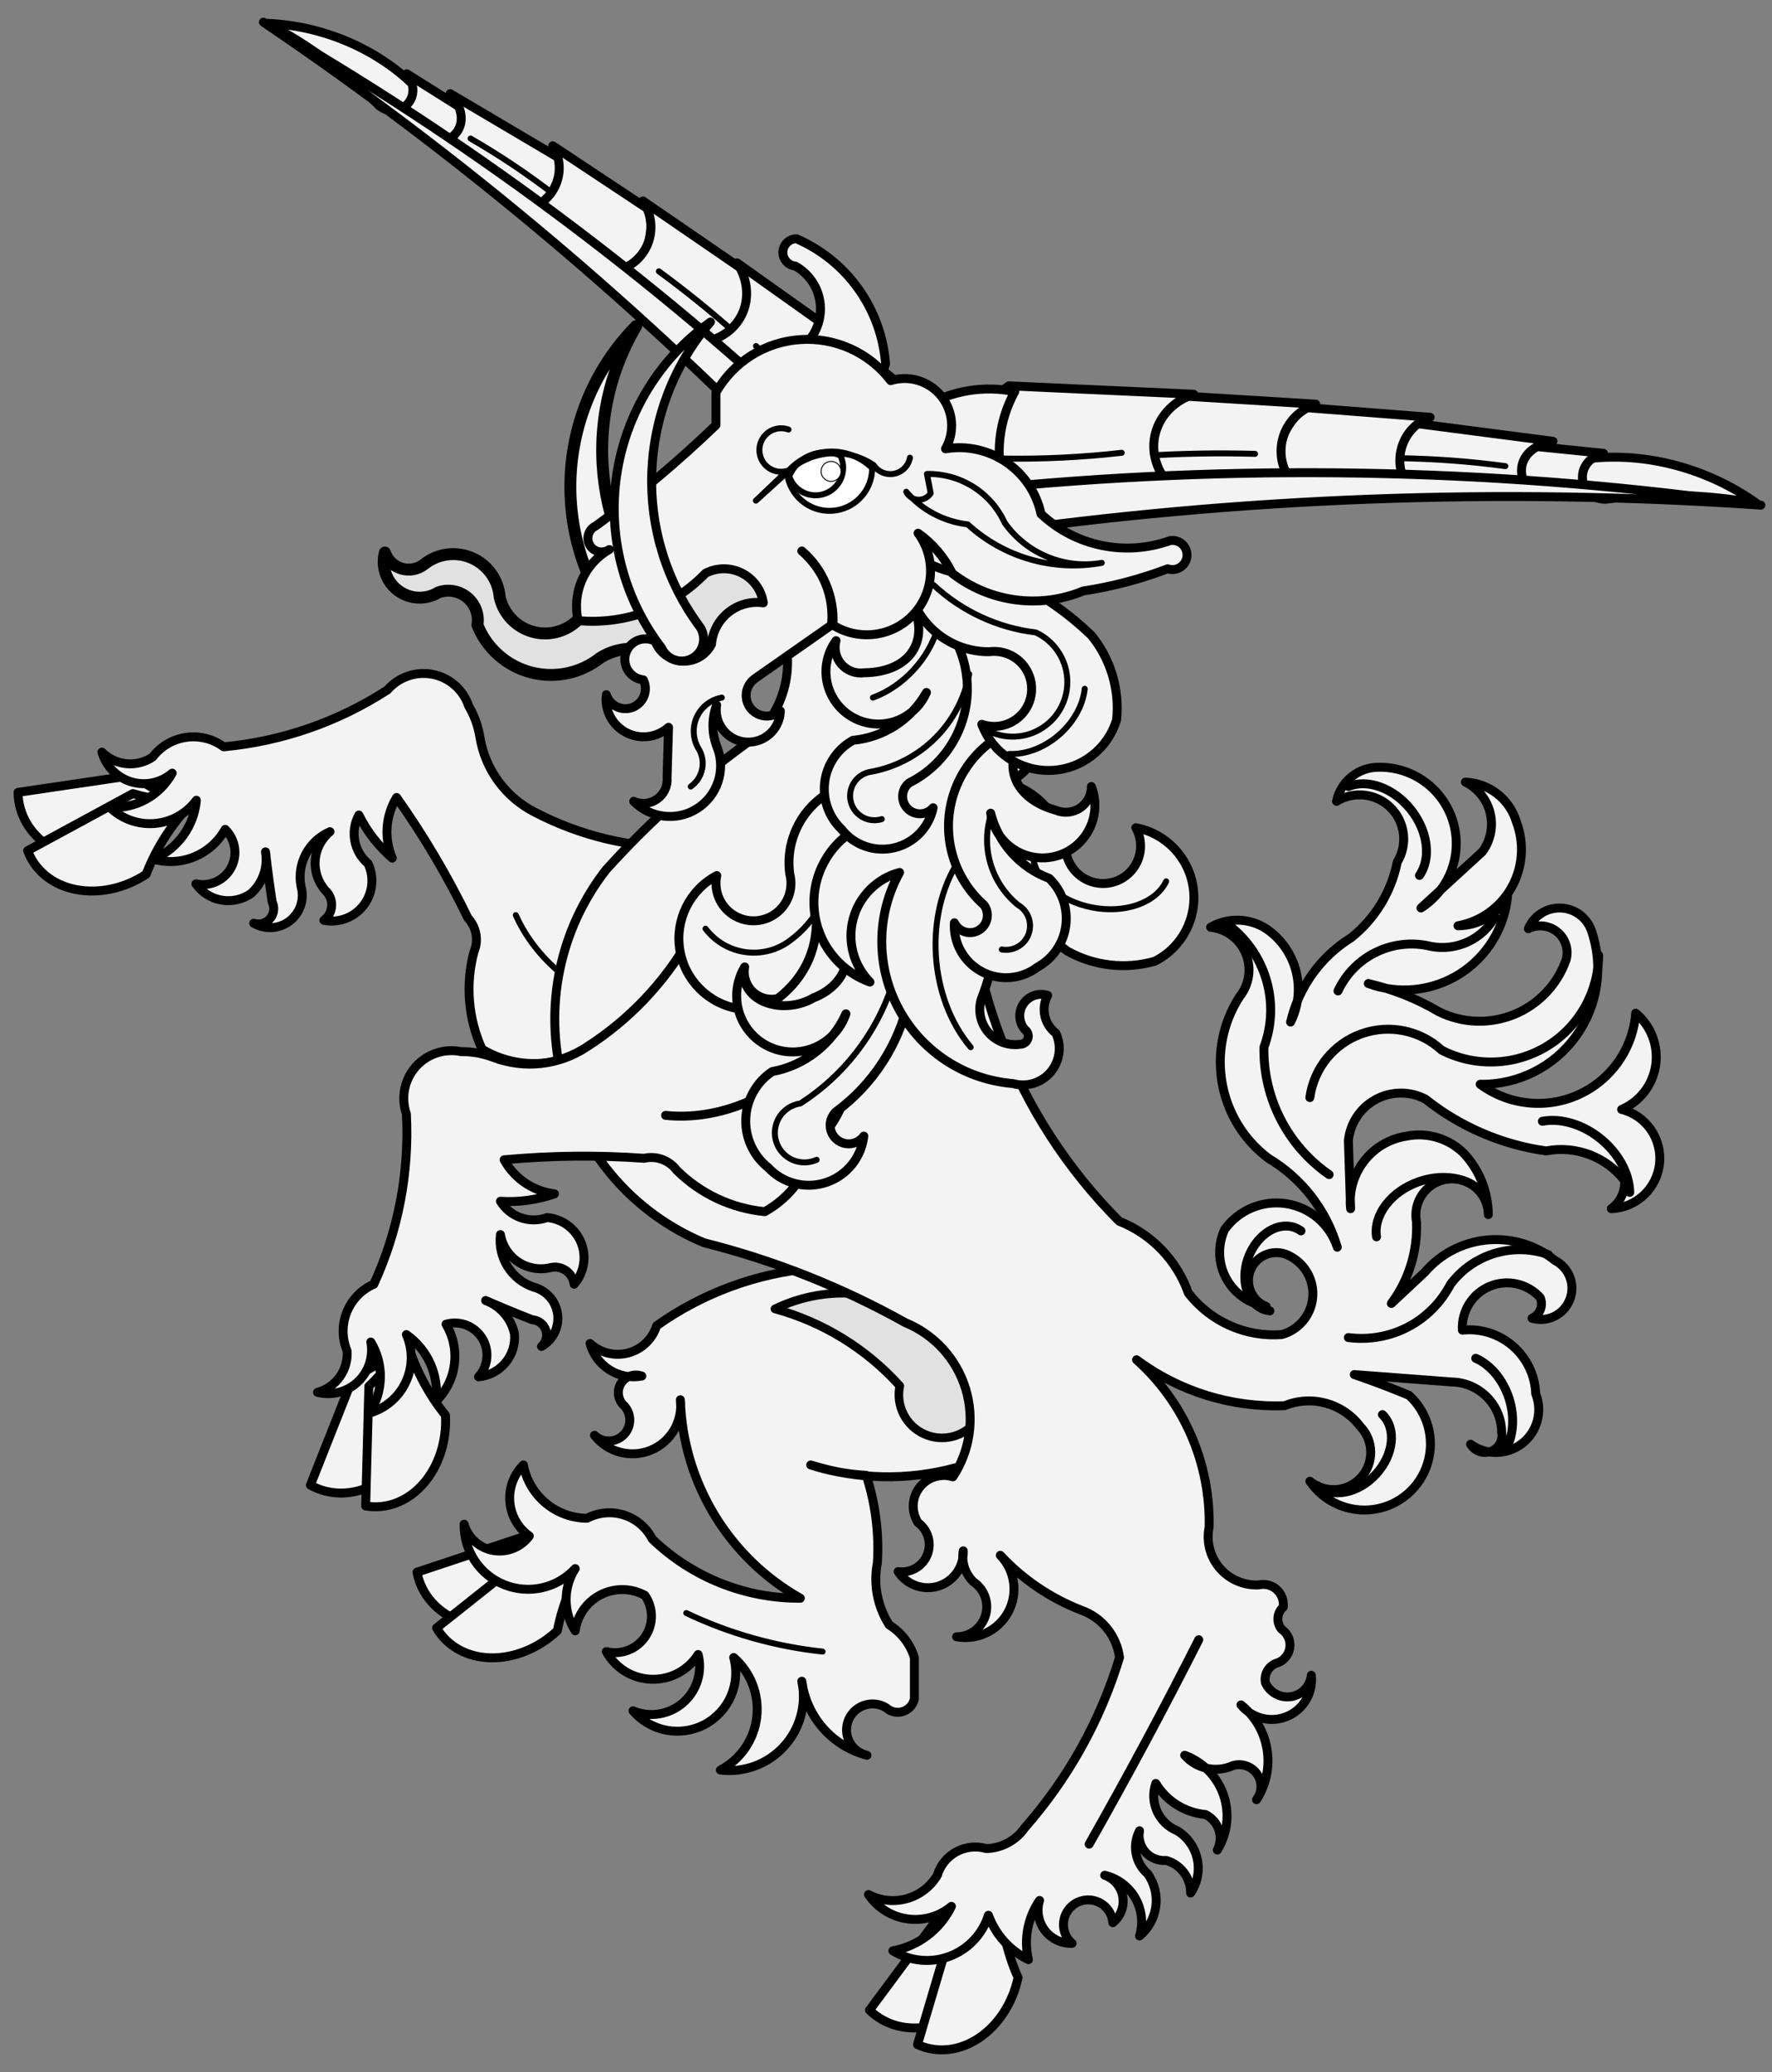 <?xml version="1.0" encoding="UTF-8" standalone="no"?>
<!DOCTYPE svg PUBLIC "-//W3C//DTD SVG 1.1//EN" "http://www.w3.org/Graphics/SVG/1.1/DTD/svg11.dtd">
<svg xmlns:dc="http://purl.org/dc/elements/1.1/" version="1.1" xmlns:xl="http://www.w3.org/1999/xlink" xmlns="http://www.w3.org/2000/svg" viewBox="36 67.5 292.5 342" width="292.5" height="342">
  <rect x="36" y="67.5" width="292.5" height="342" fill="#808080" stroke="none"/>
  <defs>
    <clipPath id="artboard_clip_path">
      <path d="M 36 67.5 L 328.5 67.5 L 328.5 382.538 L 328.5 409.5 L 36 409.5 Z"/>
    </clipPath>
  </defs>
  <g id="Yale_Rampant_(4)" stroke="none" stroke-opacity="1" stroke-dasharray="none" fill="none" fill-opacity="1">
    <title>Yale Rampant (4)</title>
    <g id="Yale_Rampant_(4)_Layer_2" clip-path="url(#artboard_clip_path)">
      <title>Layer 2</title>
      <g id="Group_796">
        <g id="Graphic_871">
          <title>path24</title>
          <path d="M 58.107 195.457 L 38.976 198.284 C 39.019 201.878 40.935 205.177 44.192 207.265 C 47.449 209.352 51.698 210.004 55.758 209.039 C 58.778 205.389 62.677 202.334 67.164 200.101 C 63.786 199.107 60.707 197.528 58.107 195.457 Z" fill="#f3f3f3"/>
          <path d="M 58.107 195.457 L 38.976 198.284 C 39.019 201.878 40.935 205.177 44.192 207.265 C 47.449 209.352 51.698 210.004 55.758 209.039 C 58.778 205.389 62.677 202.334 67.164 200.101 C 63.786 199.107 60.707 197.528 58.107 195.457 Z" stroke="black" stroke-linecap="round" stroke-linejoin="round" stroke-width="1.474"/>
        </g>
        <g id="Graphic_870">
          <title>path29</title>
          <path d="M 57.934 198.481 L 40.562 207.906 C 41.775 211.198 44.684 213.55 48.48 214.309 C 52.275 215.069 56.551 214.153 60.117 211.817 C 61.815 207.383 64.545 203.184 68.105 199.533 C 64.552 199.819 61.094 199.462 57.934 198.481 Z" fill="#f3f3f3"/>
          <path d="M 57.934 198.481 L 40.562 207.906 C 41.775 211.198 44.684 213.55 48.48 214.309 C 52.275 215.069 56.551 214.153 60.117 211.817 C 61.815 207.383 64.545 203.184 68.105 199.533 C 64.552 199.819 61.094 199.462 57.934 198.481 Z" stroke="black" stroke-linecap="round" stroke-linejoin="round" stroke-width="1.474"/>
        </g>
        <g id="Graphic_869">
          <title>path34</title>
          <path d="M 73.169 204.389 C 74.872 206.04 75.273 208.622 74.15 210.712 C 73.027 212.802 70.653 213.893 68.336 213.384 C 69.332 214.802 70.851 215.767 72.559 216.065 C 74.267 216.363 76.023 215.971 77.441 214.974 C 79.365 213.243 80.265 210.646 79.827 208.096 C 80.138 210.856 80.504 213.609 80.924 216.354 C 81.377 217.266 81.238 218.361 80.572 219.131 C 79.905 219.901 78.841 220.195 77.874 219.878 C 79.743 220.977 82.092 220.834 83.812 219.514 C 85.533 218.195 86.282 215.964 85.704 213.874 C 84.938 210.095 86.927 206.297 90.469 204.774 C 89.049 205.947 88.168 207.649 88.031 209.486 C 87.894 211.324 88.511 213.137 89.741 214.509 C 90.43 215.157 90.797 216.078 90.742 217.022 C 90.687 217.967 90.216 218.839 89.457 219.403 C 91.918 219.885 94.442 218.941 95.984 216.962 C 97.526 214.984 97.823 212.306 96.754 210.037 C 94.409 208.064 93.775 204.715 95.236 202.022 C 96.579 204.739 98.455 207.158 100.751 209.136 C 99.365 205.88 99.631 202.155 101.466 199.129 C 105.925 205.425 109.861 212.076 113.234 219.015 C 114.647 220.532 115.035 222.739 114.224 224.648 C 112.808 229.984 113.283 235.645 115.568 240.671 C 119.67 243.132 124.632 243.712 129.192 242.263 C 138.351 244.883 148.103 240.811 152.679 232.455 C 157.255 224.1 155.435 213.69 148.295 207.383 C 139.961 207.421 131.742 205.433 124.346 201.59 C 119.502 199.158 116.112 194.558 115.224 189.211 C 114.945 187.393 114.318 185.645 113.38 184.063 C 112.493 181.375 110.232 179.37 107.457 178.813 C 104.682 178.255 101.822 179.23 99.965 181.366 C 91.844 186.64 82.565 189.866 72.923 190.766 C 69.208 188.033 63.987 188.784 61.193 192.454 C 58.569 194.222 55.059 193.881 52.824 191.641 C 53.498 193.996 55.326 195.846 57.674 196.547 C 60.021 197.249 62.564 196.707 64.42 195.108 C 62.378 198.828 58.37 201.033 54.135 200.766 C 56.107 202.678 58.809 203.644 61.546 203.417 C 64.283 203.189 66.788 201.791 68.417 199.58 C 68.034 203.884 65.311 207.626 61.333 209.315 C 65.943 210.614 70.842 208.575 73.169 204.389 Z" fill="#f3f3f3"/>
          <path d="M 73.169 204.389 C 74.872 206.04 75.273 208.622 74.15 210.712 C 73.027 212.802 70.653 213.893 68.336 213.384 C 69.332 214.802 70.851 215.767 72.559 216.065 C 74.267 216.363 76.023 215.971 77.441 214.974 C 79.365 213.243 80.265 210.646 79.827 208.096 C 80.138 210.856 80.504 213.609 80.924 216.354 C 81.377 217.266 81.238 218.361 80.572 219.131 C 79.905 219.901 78.841 220.195 77.874 219.878 C 79.743 220.977 82.092 220.834 83.812 219.514 C 85.533 218.195 86.282 215.964 85.704 213.874 C 84.938 210.095 86.927 206.297 90.469 204.774 C 89.049 205.947 88.168 207.649 88.031 209.486 C 87.894 211.324 88.511 213.137 89.741 214.509 C 90.43 215.157 90.797 216.078 90.742 217.022 C 90.687 217.967 90.216 218.839 89.457 219.403 C 91.918 219.885 94.442 218.941 95.984 216.962 C 97.526 214.984 97.823 212.306 96.754 210.037 C 94.409 208.064 93.775 204.715 95.236 202.022 C 96.579 204.739 98.455 207.158 100.751 209.136 C 99.365 205.88 99.631 202.155 101.466 199.129 C 105.925 205.425 109.861 212.076 113.234 219.015 C 114.647 220.532 115.035 222.739 114.224 224.648 C 112.808 229.984 113.283 235.645 115.568 240.671 C 119.67 243.132 124.632 243.712 129.192 242.263 C 138.351 244.883 148.103 240.811 152.679 232.455 C 157.255 224.1 155.435 213.69 148.295 207.383 C 139.961 207.421 131.742 205.433 124.346 201.59 C 119.502 199.158 116.112 194.558 115.224 189.211 C 114.945 187.393 114.318 185.645 113.38 184.063 C 112.493 181.375 110.232 179.37 107.457 178.813 C 104.682 178.255 101.822 179.23 99.965 181.366 C 91.844 186.64 82.565 189.866 72.923 190.766 C 69.208 188.033 63.987 188.784 61.193 192.454 C 58.569 194.222 55.059 193.881 52.824 191.641 C 53.498 193.996 55.326 195.846 57.674 196.547 C 60.021 197.249 62.564 196.707 64.42 195.108 C 62.378 198.828 58.37 201.033 54.135 200.766 C 56.107 202.678 58.809 203.644 61.546 203.417 C 64.283 203.189 66.788 201.791 68.417 199.58 C 68.034 203.884 65.311 207.626 61.333 209.315 C 65.943 210.614 70.842 208.575 73.169 204.389 Z" stroke="black" stroke-linecap="round" stroke-linejoin="round" stroke-width="1.474"/>
        </g>
        <g id="Graphic_868">
          <title>path47</title>
          <path d="M 121.141 218.542 C 124.682 226.507 132.864 232.806 141.47 234.191" stroke="black" stroke-linecap="round" stroke-linejoin="round" stroke-width=".983"/>
        </g>
        <g id="Graphic_867">
          <title>path58</title>
          <path d="M 123.181 320.89 L 104.831 326.997 C 105.497 330.528 107.958 333.445 111.527 334.935 C 115.097 336.425 119.395 336.329 123.226 334.674 C 125.566 330.555 128.876 326.869 132.906 323.891 C 129.407 323.498 126.101 322.478 123.181 320.89 Z" fill="#f3f3f3"/>
          <path d="M 123.181 320.89 L 104.831 326.997 C 105.497 330.528 107.958 333.445 111.527 334.935 C 115.097 336.425 119.395 336.329 123.226 334.674 C 125.566 330.555 128.876 326.869 132.906 323.891 C 129.407 323.498 126.101 322.478 123.181 320.89 Z" stroke="black" stroke-linecap="round" stroke-linejoin="round" stroke-width="1.474"/>
        </g>
        <g id="Graphic_866">
          <title>path63</title>
          <path d="M 123.536 323.899 L 108.064 336.197 C 109.83 339.228 113.104 341.04 116.973 341.128 C 120.843 341.217 124.895 339.572 128.001 336.653 C 128.903 331.992 130.863 327.382 133.735 323.168 C 130.285 324.067 126.818 324.316 123.536 323.899 Z" fill="#f3f3f3"/>
          <path d="M 123.536 323.899 L 108.064 336.197 C 109.83 339.228 113.104 341.04 116.973 341.128 C 120.843 341.217 124.895 339.572 128.001 336.653 C 128.903 331.992 130.863 327.382 133.735 323.168 C 130.285 324.067 126.818 324.316 123.536 323.899 Z" stroke="black" stroke-linecap="round" stroke-linejoin="round" stroke-width="1.474"/>
        </g>
        <g id="Graphic_865">
          <title>path68</title>
          <path d="M 196.718 281.419 C 179.655 273.58 159.706 275.447 144.393 286.314 C 143.702 288.517 141.931 290.212 139.701 290.806 C 137.471 291.4 135.091 290.81 133.397 289.243 C 134.407 292.993 138.131 295.336 141.948 294.623 C 140.644 294.158 139.192 294.679 138.48 295.867 C 137.768 297.055 137.994 298.581 139.019 299.512 C 140.298 300.875 140.263 303.007 138.94 304.328 C 137.618 305.649 135.486 305.681 134.124 304.4 C 136.327 307.218 140.138 308.222 143.443 306.855 C 146.748 305.488 148.736 302.086 148.305 298.535 C 148.727 312.166 156.235 324.586 168.108 331.294 C 158.997 331.348 150.226 327.839 143.665 321.517 C 142.7 319.628 141.02 318.204 138.999 317.561 C 136.978 316.919 134.784 317.111 132.905 318.096 C 127.746 318.058 123.339 314.367 122.394 309.295 C 120.787 310.897 119.968 313.126 120.156 315.387 C 120.344 317.649 121.521 319.712 123.371 321.025 C 121.993 322.898 119.669 323.823 117.381 323.408 C 115.093 322.992 113.242 321.31 112.611 319.073 C 112.533 323.459 115.175 327.436 119.248 329.065 C 123.321 330.695 127.978 329.636 130.946 326.405 C 128.952 329.538 128.952 333.541 130.946 336.674 C 131.284 334.119 132.856 331.893 135.152 330.722 C 137.448 329.55 140.173 329.583 142.44 330.809 C 143.884 332.859 143.902 335.591 142.486 337.661 C 141.07 339.731 138.518 340.704 136.083 340.101 C 137.581 342.833 140.41 344.57 143.524 344.67 C 146.637 344.77 149.572 343.217 151.24 340.586 C 151.981 343.502 151.011 346.587 148.734 348.554 C 146.458 350.521 143.265 351.034 140.487 349.878 C 143.42 353.302 148.334 354.235 152.319 352.126 C 156.303 350.017 158.294 345.428 157.112 341.078 C 159.93 343.539 161.352 347.232 160.912 350.947 C 160.471 354.663 158.225 357.921 154.91 359.655 C 158.827 360.125 162.73 358.68 165.396 355.772 C 168.062 352.865 169.164 348.851 168.357 344.99 C 169.119 350.873 173.372 355.706 179.11 357.211 C 177.443 356.847 176.151 355.528 175.82 353.854 C 175.49 352.179 176.185 350.469 177.589 349.499 C 178.994 348.529 180.84 348.485 182.289 349.387 C 183.03 350.063 184.075 350.294 185.032 349.993 C 185.989 349.692 186.714 348.904 186.935 347.925 L 186.935 341.078 C 186.239 338.844 184.765 336.935 182.78 335.698 C 180.833 332.653 180.133 328.976 180.827 325.429 C 181.124 320.549 180.501 315.656 178.992 311.006 C 175.875 310.84 172.793 310.265 169.825 309.295 C 177.561 311.723 185.83 311.892 193.658 309.78 C 199.244 311.471 205.298 309.652 209.028 305.164 C 212.757 300.675 213.435 294.389 210.749 289.208 C 208.063 284.027 202.536 280.959 196.718 281.419 Z" fill="#f3f3f3"/>
          <path d="M 196.718 281.419 C 179.655 273.58 159.706 275.447 144.393 286.314 C 143.702 288.517 141.931 290.212 139.701 290.806 C 137.471 291.4 135.091 290.81 133.397 289.243 C 134.407 292.993 138.131 295.336 141.948 294.623 C 140.644 294.158 139.192 294.679 138.48 295.867 C 137.768 297.055 137.994 298.581 139.019 299.512 C 140.298 300.875 140.263 303.007 138.94 304.328 C 137.618 305.649 135.486 305.681 134.124 304.4 C 136.327 307.218 140.138 308.222 143.443 306.855 C 146.748 305.488 148.736 302.086 148.305 298.535 C 148.727 312.166 156.235 324.586 168.108 331.294 C 158.997 331.348 150.226 327.839 143.665 321.517 C 142.7 319.628 141.02 318.204 138.999 317.561 C 136.978 316.919 134.784 317.111 132.905 318.096 C 127.746 318.058 123.339 314.367 122.394 309.295 C 120.787 310.897 119.968 313.126 120.156 315.387 C 120.344 317.649 121.521 319.712 123.371 321.025 C 121.993 322.898 119.669 323.823 117.381 323.408 C 115.093 322.992 113.242 321.31 112.611 319.073 C 112.533 323.459 115.175 327.436 119.248 329.065 C 123.321 330.695 127.978 329.636 130.946 326.405 C 128.952 329.538 128.952 333.541 130.946 336.674 C 131.284 334.119 132.856 331.893 135.152 330.722 C 137.448 329.55 140.173 329.583 142.44 330.809 C 143.884 332.859 143.902 335.591 142.486 337.661 C 141.07 339.731 138.518 340.704 136.083 340.101 C 137.581 342.833 140.41 344.57 143.524 344.67 C 146.637 344.77 149.572 343.217 151.24 340.586 C 151.981 343.502 151.011 346.587 148.734 348.554 C 146.458 350.521 143.265 351.034 140.487 349.878 C 143.42 353.302 148.334 354.235 152.319 352.126 C 156.303 350.017 158.294 345.428 157.112 341.078 C 159.93 343.539 161.352 347.232 160.912 350.947 C 160.471 354.663 158.225 357.921 154.91 359.655 C 158.827 360.125 162.73 358.68 165.396 355.772 C 168.062 352.865 169.164 348.851 168.357 344.99 C 169.119 350.873 173.372 355.706 179.11 357.211 C 177.443 356.847 176.151 355.528 175.82 353.854 C 175.49 352.179 176.185 350.469 177.589 349.499 C 178.994 348.529 180.84 348.485 182.289 349.387 C 183.03 350.063 184.075 350.294 185.032 349.993 C 185.989 349.692 186.714 348.904 186.935 347.925 L 186.935 341.078 C 186.239 338.844 184.765 336.935 182.78 335.698 C 180.833 332.653 180.133 328.976 180.827 325.429 C 181.124 320.549 180.501 315.656 178.992 311.006 C 175.875 310.84 172.793 310.265 169.825 309.295 C 177.561 311.723 185.83 311.892 193.658 309.78 C 199.244 311.471 205.298 309.652 209.028 305.164 C 212.757 300.675 213.435 294.389 210.749 289.208 C 208.063 284.027 202.536 280.959 196.718 281.419 Z" stroke="black" stroke-linecap="round" stroke-linejoin="round" stroke-width="1.474"/>
        </g>
        <g id="Graphic_864">
          <title>path73</title>
          <path d="M 149.285 333.742 C 156.331 337.101 164.017 339.273 171.779 340.099" stroke="black" stroke-linecap="round" stroke-linejoin="round" stroke-width=".983"/>
        </g>
        <g id="Graphic_863">
          <title>path78</title>
          <path d="M 197.202 301.961 C 195.208 304.643 191.614 305.575 188.567 304.201 C 185.52 302.826 183.84 299.516 184.531 296.245 C 179.018 290.123 171.862 285.713 163.915 283.54 C 172.752 279.241 183.266 280.355 191.007 286.409 C 193.9 284.56 197.619 284.628 200.443 286.58 C 203.267 288.532 204.644 291.988 203.936 295.348 C 203.228 298.707 200.574 301.314 197.202 301.961 Z" fill="#e1e1e1"/>
          <path d="M 197.202 301.961 C 195.208 304.643 191.614 305.575 188.567 304.201 C 185.52 302.826 183.84 299.516 184.531 296.245 C 179.018 290.123 171.862 285.713 163.915 283.54 C 172.752 279.241 183.266 280.355 191.007 286.409 C 193.9 284.56 197.619 284.628 200.443 286.58 C 203.267 288.532 204.644 291.988 203.936 295.348 C 203.228 298.707 200.574 301.314 197.202 301.961 Z" stroke="black" stroke-linecap="round" stroke-linejoin="round" stroke-width="1.415"/>
        </g>
        <g id="Graphic_862">
          <title>path89</title>
          <path d="M 191.055 383.754 L 179.526 399.281 C 182.098 401.792 185.786 402.77 189.565 401.943 C 193.343 401.116 196.809 398.572 198.998 395.02 C 198.552 390.303 199.149 385.385 200.743 380.634 C 197.651 382.32 194.358 383.38 191.055 383.754 Z" fill="#f3f3f3"/>
          <path d="M 191.055 383.754 L 179.526 399.281 C 182.098 401.792 185.786 402.77 189.565 401.943 C 193.343 401.116 196.809 398.572 198.998 395.02 C 198.552 390.303 199.149 385.385 200.743 380.634 C 197.651 382.32 194.358 383.38 191.055 383.754 Z" stroke="black" stroke-linecap="round" stroke-linejoin="round" stroke-width="1.474"/>
        </g>
        <g id="Graphic_861">
          <title>path94</title>
          <path d="M 193.071 386.015 L 187.451 404.964 C 190.636 406.433 194.357 406.04 197.578 403.893 C 200.798 401.746 203.175 398.075 204.045 393.901 C 202.11 389.566 201.071 384.666 201.007 379.566 C 198.697 382.282 195.999 384.474 193.071 386.015 Z" fill="#f3f3f3"/>
          <path d="M 193.071 386.015 L 187.451 404.964 C 190.636 406.433 194.357 406.04 197.578 403.893 C 200.798 401.746 203.175 398.075 204.045 393.901 C 202.11 389.566 201.071 384.666 201.007 379.566 C 198.697 382.282 195.999 384.474 193.071 386.015 Z" stroke="black" stroke-linecap="round" stroke-linejoin="round" stroke-width="1.474"/>
        </g>
        <g id="Graphic_860">
          <title>path99</title>
          <path d="M 224.099 387.037 C 227.163 384.493 227.749 380.016 225.442 376.769 C 223.393 375.009 222.835 372.065 224.099 369.678 C 223.858 370.948 224.224 372.257 225.088 373.217 C 225.952 374.178 227.215 374.679 228.502 374.574 C 230.903 375.252 232.553 377.452 232.532 379.947 C 233.65 378.307 234.047 376.281 233.631 374.341 C 233.215 372.401 232.022 370.716 230.331 369.678 C 227.258 368.43 225.701 364.995 226.785 361.861 C 228.547 364.774 231.587 366.678 234.977 366.992 C 236.023 367.502 236.821 368.411 237.189 369.516 C 237.558 370.62 237.467 371.827 236.936 372.863 C 238.629 370.138 239.006 366.795 237.962 363.761 C 236.919 360.727 234.567 358.323 231.556 357.215 C 233.545 359.459 236.761 360.151 239.498 358.925 C 240.992 358.471 242.608 359.031 243.5 360.313 C 244.392 361.594 244.356 363.305 243.41 364.547 C 246.705 359.448 245.597 352.681 240.848 348.899 C 242.693 351.147 245.797 351.915 248.478 350.787 C 251.159 349.658 252.779 346.901 252.46 344.01 C 252.278 345.8 250.915 347.245 249.139 347.532 C 247.363 347.819 245.615 346.877 244.878 345.236 C 244.62 343.904 245.335 342.576 246.589 342.058 C 247.778 341.747 248.678 340.77 248.889 339.559 C 249.101 338.347 248.586 337.124 247.572 336.428 C 246.635 335.347 246.743 333.714 247.814 332.765 C 247.958 331.686 247.563 330.605 246.757 329.872 C 245.952 329.14 244.838 328.85 243.777 329.096 C 241.323 329.217 238.95 328.197 237.348 326.333 C 235.747 324.469 235.096 321.969 235.586 319.561 C 235.827 309.043 231.449 298.947 223.607 291.934 C 230.653 297.177 239.28 299.852 248.056 299.515 C 252.508 297.696 257.627 299.1 260.527 302.936 C 262.798 305.276 262.849 308.981 260.644 311.383 C 258.438 313.785 254.742 314.049 252.218 311.986 C 254.583 315.448 258.725 317.246 262.87 316.611 C 267.014 315.976 270.428 313.02 271.648 309.009 C 272.869 304.998 271.682 300.641 268.594 297.805 C 265.618 296.563 262.602 295.42 259.55 294.378 L 275.684 295.603 C 280.211 295.705 283.838 299.385 283.875 303.912 C 284.133 305.242 283.398 306.564 282.133 307.047 C 280.868 307.531 279.438 307.035 278.744 305.872 C 281.288 307.734 284.756 307.688 287.25 305.76 C 289.743 303.832 290.66 300.486 289.498 297.556 C 289.388 294.519 288.023 291.664 285.729 289.672 C 283.434 287.68 280.416 286.728 277.394 287.045 C 277.214 283.921 279.023 281.023 281.909 279.813 C 284.796 278.604 288.131 279.346 290.232 281.665 C 290.804 282.981 290.203 284.511 288.888 285.086 C 291.437 285.821 294.127 284.501 295.106 282.036 C 296.085 279.571 295.034 276.765 292.676 275.551 C 286.159 270.267 276.618 271.136 271.162 277.51 L 265.664 282.641 C 268.544 278.765 270.01 274.02 269.819 269.195 C 269.389 266.972 270.251 264.697 272.045 263.317 C 273.84 261.937 276.26 261.688 278.298 262.674 C 280.335 263.66 281.642 265.712 281.673 267.976 C 281.64 264.19 280.177 260.557 277.578 257.805 C 275.108 255.397 271.613 254.354 268.227 255.014 C 262.417 255.871 258.32 261.16 258.941 266.999 L 258.574 255.748 C 258.868 252.871 260.57 250.327 263.116 248.956 C 265.663 247.586 268.724 247.567 271.287 248.906 C 277.044 253.487 283.923 256.442 291.208 257.465 C 296.104 256.525 301.114 258.414 304.17 262.353 C 304.283 264.177 303.452 265.932 301.968 266.999 C 306.108 266.847 309.506 263.671 309.936 259.551 C 310.366 255.43 307.698 251.621 303.678 250.617 C 306.693 249.33 308.821 246.567 309.296 243.323 C 309.771 240.08 308.524 236.823 306.005 234.726 C 305.552 240.575 301.961 245.719 296.625 248.158 C 291.289 250.597 285.05 249.948 280.33 246.462 C 286.578 246.563 292.481 243.601 296.136 238.532 C 299.79 233.463 300.735 226.927 298.665 221.03 C 297.876 218.875 295.849 217.423 293.555 217.369 C 291.26 217.315 289.167 218.672 288.279 220.788 C 289.841 220.003 291.719 220.215 293.068 221.327 C 294.417 222.439 294.982 224.242 294.511 225.925 C 293.076 230.024 289.949 233.31 285.926 234.946 C 281.903 236.582 277.371 236.411 273.482 234.477 C 269.872 232.345 265.956 230.78 261.87 229.837 C 266.854 231.678 272.411 231.101 276.911 228.276 C 281.41 225.45 284.344 220.697 284.852 215.408 C 283.229 218.422 280.083 220.302 276.66 220.303 C 280.393 219.616 283.628 217.308 285.493 214.003 C 287.358 210.698 287.661 206.736 286.319 203.186 C 285.207 199.41 281.818 196.759 277.886 196.587 C 279.935 197.594 281.432 199.457 281.975 201.674 C 282.517 203.892 282.049 206.236 280.697 208.075 L 270.553 217.367 C 275.307 214.336 277.47 208.516 275.849 203.116 C 274.228 197.715 269.218 194.048 263.58 194.136 C 260.216 194.119 257.304 196.472 256.615 199.766 C 259.488 198.009 263.19 198.448 265.572 200.828 C 267.954 203.209 268.396 206.911 266.641 209.785 C 265.661 214.705 262.976 219.122 259.059 222.255 C 254.001 225.388 250.394 230.402 249.033 236.194 C 251.737 230.774 250.015 224.189 245.003 220.788 C 242.233 218.998 238.696 218.904 235.835 220.545 C 238.413 220.818 240.636 222.479 241.629 224.874 C 242.623 227.269 242.227 230.015 240.599 232.033 C 234.954 240.793 237.036 252.426 245.37 258.684 C 250.875 261.964 254.937 267.205 256.739 273.356 C 255.519 269.573 252.275 266.797 248.349 266.177 C 244.423 265.557 240.482 267.197 238.155 270.42 C 236.963 272.998 237.054 275.987 238.401 278.488 C 239.748 280.989 242.194 282.71 245.003 283.133 C 243.405 282.505 242.29 281.041 242.109 279.334 C 241.929 277.627 242.713 275.962 244.143 275.014 C 245.574 274.066 247.413 273.992 248.915 274.824 C 251.479 276.139 252.972 278.894 252.675 281.761 C 252.378 284.627 250.351 287.017 247.572 287.779 C 241.613 288.222 235.829 285.651 232.165 280.931 C 230.251 275.515 226.089 271.19 220.75 269.07 C 203.511 251.809 194.418 228.037 195.737 203.678 C 199.825 187.881 201.556 171.567 200.875 155.264 C 195.144 148.246 185.48 145.833 177.123 149.333 C 168.766 152.834 163.707 161.414 164.689 170.421 C 167.756 177.651 165.299 186.04 158.818 190.473 C 150.567 196.535 142.95 203.415 136.085 211.01 C 128.379 220.85 125.714 233.725 128.879 245.815 C 132.045 257.906 140.679 267.822 152.219 272.622 C 163.833 275.543 175.013 279.98 185.469 285.82 C 190.231 287.78 193.868 291.767 195.382 296.689 C 196.897 301.612 196.13 306.954 193.293 311.252 C 191.262 310.629 189.058 311.34 187.774 313.033 C 186.49 314.725 186.399 317.039 187.546 318.827 C 189.21 320.045 189.83 322.24 189.05 324.148 C 188.27 326.057 186.29 327.189 184.25 326.894 C 185.686 329.102 188.42 330.079 190.93 329.28 C 193.44 328.482 195.107 326.105 195.003 323.473 C 194.683 325.364 195.324 327.29 196.714 328.611 C 198.514 329.836 199.303 332.094 198.656 334.173 C 198.01 336.253 196.08 337.666 193.902 337.654 C 197.33 338.293 200.777 336.64 202.425 333.568 C 204.074 330.496 203.545 326.71 201.117 324.207 C 204.822 328.184 209.376 331.275 214.44 333.25 C 217.867 334.447 220.326 337.475 220.796 341.075 C 217.649 351.458 212.313 361.046 205.147 369.193 C 203.697 371.284 201.335 372.555 198.791 372.614 C 195.349 371.617 191.747 373.584 190.724 377.018 C 188.39 380.942 183.385 382.341 179.355 380.196 C 180.827 382.384 183.158 383.845 185.768 384.217 C 188.379 384.59 191.025 383.838 193.05 382.149 C 191.179 385.99 187.594 388.715 183.391 389.488 C 186.189 391.217 189.629 391.557 192.711 390.409 C 195.793 389.262 198.173 386.755 199.158 383.617 C 200.326 386.825 202.694 389.454 205.763 390.949 C 204.969 387.577 205.635 384.027 207.598 381.172 C 207.074 382.858 207.395 384.693 208.462 386.099 C 209.528 387.506 211.207 388.312 212.972 388.263 C 211.57 387.062 211.149 385.069 211.945 383.404 C 212.742 381.738 214.557 380.815 216.372 381.152 C 218.187 381.488 219.549 383.002 219.695 384.842 C 220.983 383.81 221.609 382.16 221.329 380.534 C 221.05 378.908 219.91 377.561 218.352 377.018 C 220.481 377.522 222.306 378.885 223.395 380.783 C 224.484 382.681 224.738 384.945 224.099 387.037 Z" fill="#f3f3f3"/>
          <path d="M 224.099 387.037 C 227.163 384.493 227.749 380.016 225.442 376.769 C 223.393 375.009 222.835 372.065 224.099 369.678 C 223.858 370.948 224.224 372.257 225.088 373.217 C 225.952 374.178 227.215 374.679 228.502 374.574 C 230.903 375.252 232.553 377.452 232.532 379.947 C 233.65 378.307 234.047 376.281 233.631 374.341 C 233.215 372.401 232.022 370.716 230.331 369.678 C 227.258 368.43 225.701 364.995 226.785 361.861 C 228.547 364.774 231.587 366.678 234.977 366.992 C 236.023 367.502 236.821 368.411 237.189 369.516 C 237.558 370.62 237.467 371.827 236.936 372.863 C 238.629 370.138 239.006 366.795 237.962 363.761 C 236.919 360.727 234.567 358.323 231.556 357.215 C 233.545 359.459 236.761 360.151 239.498 358.925 C 240.992 358.471 242.608 359.031 243.5 360.313 C 244.392 361.594 244.356 363.305 243.41 364.547 C 246.705 359.448 245.597 352.681 240.848 348.899 C 242.693 351.147 245.797 351.915 248.478 350.787 C 251.159 349.658 252.779 346.901 252.46 344.01 C 252.278 345.8 250.915 347.245 249.139 347.532 C 247.363 347.819 245.615 346.877 244.878 345.236 C 244.62 343.904 245.335 342.576 246.589 342.058 C 247.778 341.747 248.678 340.77 248.889 339.559 C 249.101 338.347 248.586 337.124 247.572 336.428 C 246.635 335.347 246.743 333.714 247.814 332.765 C 247.958 331.686 247.563 330.605 246.757 329.872 C 245.952 329.14 244.838 328.85 243.777 329.096 C 241.323 329.217 238.95 328.197 237.348 326.333 C 235.747 324.469 235.096 321.969 235.586 319.561 C 235.827 309.043 231.449 298.947 223.607 291.934 C 230.653 297.177 239.28 299.852 248.056 299.515 C 252.508 297.696 257.627 299.1 260.527 302.936 C 262.798 305.276 262.849 308.981 260.644 311.383 C 258.438 313.785 254.742 314.049 252.218 311.986 C 254.583 315.448 258.725 317.246 262.87 316.611 C 267.014 315.976 270.428 313.02 271.648 309.009 C 272.869 304.998 271.682 300.641 268.594 297.805 C 265.618 296.563 262.602 295.42 259.55 294.378 L 275.684 295.603 C 280.211 295.705 283.838 299.385 283.875 303.912 C 284.133 305.242 283.398 306.564 282.133 307.047 C 280.868 307.531 279.438 307.035 278.744 305.872 C 281.288 307.734 284.756 307.688 287.25 305.76 C 289.743 303.832 290.66 300.486 289.498 297.556 C 289.388 294.519 288.023 291.664 285.729 289.672 C 283.434 287.68 280.416 286.728 277.394 287.045 C 277.214 283.921 279.023 281.023 281.909 279.813 C 284.796 278.604 288.131 279.346 290.232 281.665 C 290.804 282.981 290.203 284.511 288.888 285.086 C 291.437 285.821 294.127 284.501 295.106 282.036 C 296.085 279.571 295.034 276.765 292.676 275.551 C 286.159 270.267 276.618 271.136 271.162 277.51 L 265.664 282.641 C 268.544 278.765 270.01 274.02 269.819 269.195 C 269.389 266.972 270.251 264.697 272.045 263.317 C 273.84 261.937 276.26 261.688 278.298 262.674 C 280.335 263.66 281.642 265.712 281.673 267.976 C 281.64 264.19 280.177 260.557 277.578 257.805 C 275.108 255.397 271.613 254.354 268.227 255.014 C 262.417 255.871 258.32 261.16 258.941 266.999 L 258.574 255.748 C 258.868 252.871 260.57 250.327 263.116 248.956 C 265.663 247.586 268.724 247.567 271.287 248.906 C 277.044 253.487 283.923 256.442 291.208 257.465 C 296.104 256.525 301.114 258.414 304.17 262.353 C 304.283 264.177 303.452 265.932 301.968 266.999 C 306.108 266.847 309.506 263.671 309.936 259.551 C 310.366 255.43 307.698 251.621 303.678 250.617 C 306.693 249.33 308.821 246.567 309.296 243.323 C 309.771 240.08 308.524 236.823 306.005 234.726 C 305.552 240.575 301.961 245.719 296.625 248.158 C 291.289 250.597 285.05 249.948 280.33 246.462 C 286.578 246.563 292.481 243.601 296.136 238.532 C 299.79 233.463 300.735 226.927 298.665 221.03 C 297.876 218.875 295.849 217.423 293.555 217.369 C 291.26 217.315 289.167 218.672 288.279 220.788 C 289.841 220.003 291.719 220.215 293.068 221.327 C 294.417 222.439 294.982 224.242 294.511 225.925 C 293.076 230.024 289.949 233.31 285.926 234.946 C 281.903 236.582 277.371 236.411 273.482 234.477 C 269.872 232.345 265.956 230.78 261.87 229.837 C 266.854 231.678 272.411 231.101 276.911 228.276 C 281.41 225.45 284.344 220.697 284.852 215.408 C 283.229 218.422 280.083 220.302 276.66 220.303 C 280.393 219.616 283.628 217.308 285.493 214.003 C 287.358 210.698 287.661 206.736 286.319 203.186 C 285.207 199.41 281.818 196.759 277.886 196.587 C 279.935 197.594 281.432 199.457 281.975 201.674 C 282.517 203.892 282.049 206.236 280.697 208.075 L 270.553 217.367 C 275.307 214.336 277.47 208.516 275.849 203.116 C 274.228 197.715 269.218 194.048 263.58 194.136 C 260.216 194.119 257.304 196.472 256.615 199.766 C 259.488 198.009 263.19 198.448 265.572 200.828 C 267.954 203.209 268.396 206.911 266.641 209.785 C 265.661 214.705 262.976 219.122 259.059 222.255 C 254.001 225.388 250.394 230.402 249.033 236.194 C 251.737 230.774 250.015 224.189 245.003 220.788 C 242.233 218.998 238.696 218.904 235.835 220.545 C 238.413 220.818 240.636 222.479 241.629 224.874 C 242.623 227.269 242.227 230.015 240.599 232.033 C 234.954 240.793 237.036 252.426 245.37 258.684 C 250.875 261.964 254.937 267.205 256.739 273.356 C 255.519 269.573 252.275 266.797 248.349 266.177 C 244.423 265.557 240.482 267.197 238.155 270.42 C 236.963 272.998 237.054 275.987 238.401 278.488 C 239.748 280.989 242.194 282.71 245.003 283.133 C 243.405 282.505 242.29 281.041 242.109 279.334 C 241.929 277.627 242.713 275.962 244.143 275.014 C 245.574 274.066 247.413 273.992 248.915 274.824 C 251.479 276.139 252.972 278.894 252.675 281.761 C 252.378 284.627 250.351 287.017 247.572 287.779 C 241.613 288.222 235.829 285.651 232.165 280.931 C 230.251 275.515 226.089 271.19 220.75 269.07 C 203.511 251.809 194.418 228.037 195.737 203.678 C 199.825 187.881 201.556 171.567 200.875 155.264 C 195.144 148.246 185.48 145.833 177.123 149.333 C 168.766 152.834 163.707 161.414 164.689 170.421 C 167.756 177.651 165.299 186.04 158.818 190.473 C 150.567 196.535 142.95 203.415 136.085 211.01 C 128.379 220.85 125.714 233.725 128.879 245.815 C 132.045 257.906 140.679 267.822 152.219 272.622 C 163.833 275.543 175.013 279.98 185.469 285.82 C 190.231 287.78 193.868 291.767 195.382 296.689 C 196.897 301.612 196.13 306.954 193.293 311.252 C 191.262 310.629 189.058 311.34 187.774 313.033 C 186.49 314.725 186.399 317.039 187.546 318.827 C 189.21 320.045 189.83 322.24 189.05 324.148 C 188.27 326.057 186.29 327.189 184.25 326.894 C 185.686 329.102 188.42 330.079 190.93 329.28 C 193.44 328.482 195.107 326.105 195.003 323.473 C 194.683 325.364 195.324 327.29 196.714 328.611 C 198.514 329.836 199.303 332.094 198.656 334.173 C 198.01 336.253 196.08 337.666 193.902 337.654 C 197.33 338.293 200.777 336.64 202.425 333.568 C 204.074 330.496 203.545 326.71 201.117 324.207 C 204.822 328.184 209.376 331.275 214.44 333.25 C 217.867 334.447 220.326 337.475 220.796 341.075 C 217.649 351.458 212.313 361.046 205.147 369.193 C 203.697 371.284 201.335 372.555 198.791 372.614 C 195.349 371.617 191.747 373.584 190.724 377.018 C 188.39 380.942 183.385 382.341 179.355 380.196 C 180.827 382.384 183.158 383.845 185.768 384.217 C 188.379 384.59 191.025 383.838 193.05 382.149 C 191.179 385.99 187.594 388.715 183.391 389.488 C 186.189 391.217 189.629 391.557 192.711 390.409 C 195.793 389.262 198.173 386.755 199.158 383.617 C 200.326 386.825 202.694 389.454 205.763 390.949 C 204.969 387.577 205.635 384.027 207.598 381.172 C 207.074 382.858 207.395 384.693 208.462 386.099 C 209.528 387.506 211.207 388.312 212.972 388.263 C 211.57 387.062 211.149 385.069 211.945 383.404 C 212.742 381.738 214.557 380.815 216.372 381.152 C 218.187 381.488 219.549 383.002 219.695 384.842 C 220.983 383.81 221.609 382.16 221.329 380.534 C 221.05 378.908 219.91 377.561 218.352 377.018 C 220.481 377.522 222.306 378.885 223.395 380.783 C 224.484 382.681 224.738 384.945 224.099 387.037 Z" stroke="black" stroke-linecap="round" stroke-linejoin="round" stroke-width="1.474"/>
        </g>
        <g id="Graphic_859">
          <title>path107</title>
          <path d="M 215.785 371.881 C 222.081 360.781 228.114 349.529 233.877 338.143" stroke="black" stroke-linecap="round" stroke-linejoin="round" stroke-width="1.474"/>
        </g>
        <g id="Graphic_858">
          <title>path115</title>
          <path d="M 279.595 291.691 C 282.046 292.772 284.105 295.246 285.087 298.288 C 286.068 301.331 285.843 304.542 284.485 306.852" stroke="black" stroke-linecap="round" stroke-linejoin="round" stroke-width="1.474"/>
        </g>
        <g id="Graphic_857">
          <title>path120</title>
          <path d="M 281.308 265.285 C 279.474 262.116 274.732 260.95 270.184 262.547 C 265.636 264.145 262.667 268.022 263.218 271.641" stroke="black" stroke-linecap="round" stroke-linejoin="round" stroke-width="1.474"/>
        </g>
        <g id="Graphic_856">
          <title>path125</title>
          <path d="M 258.571 288.269 C 265.535 289.158 272.184 285.689 275.438 279.468 C 279.176 274.493 285.706 272.512 291.578 274.573" stroke="black" stroke-linecap="round" stroke-linejoin="round" stroke-width="1.474"/>
        </g>
        <g id="Graphic_855">
          <title>path130</title>
          <path d="M 238.278 219.81 C 244.821 224.413 247.433 232.852 244.635 240.347 C 244.482 248.714 248.52 256.604 255.395 261.376" stroke="black" stroke-linecap="round" stroke-linejoin="round" stroke-width="1.474"/>
        </g>
        <g id="Graphic_854">
          <title>path135</title>
          <path d="M 252.214 248.663 C 252.864 243.844 256.144 239.788 260.72 238.142 C 265.296 236.497 270.407 237.537 273.977 240.838 C 279.464 243.644 286.012 243.413 291.288 240.226 C 296.564 237.04 299.816 231.352 299.887 225.19" stroke="black" stroke-linecap="round" stroke-linejoin="round" stroke-width="1.474"/>
        </g>
        <g id="Graphic_853">
          <title>path140</title>
          <path d="M 305.022 264.306 C 304.954 261.178 303.145 257.846 300.223 255.47 C 297.302 253.093 293.672 251.999 290.596 252.569" stroke="black" stroke-linecap="round" stroke-linejoin="round" stroke-width="1.474"/>
        </g>
        <g id="Graphic_852">
          <title>path145</title>
          <path d="M 256.859 231.059 C 259.569 225.237 266.03 222.158 272.259 223.72 C 276.448 224.496 280.669 222.534 282.777 218.831" stroke="black" stroke-linecap="round" stroke-linejoin="round" stroke-width="1.474"/>
        </g>
        <g id="Graphic_851">
          <title>path150</title>
          <path d="M 245.615 283.867 C 243.394 283.618 241.775 281.688 241.514 278.98 C 241.253 276.271 242.402 273.317 244.424 271.496 C 246.447 269.675 248.944 269.346 250.75 270.663" stroke="black" stroke-linecap="round" stroke-linejoin="round" stroke-width="1.474"/>
        </g>
        <g id="Graphic_850">
          <title>path155</title>
          <path d="M 253.439 312.718 C 255.908 314.851 260.218 314.006 263.142 310.816 C 266.066 307.626 266.534 303.259 264.195 300.984" stroke="black" stroke-linecap="round" stroke-linejoin="round" stroke-width="1.474"/>
        </g>
        <g id="Graphic_849">
          <title>path160</title>
          <path d="M 258.569 197.319 C 261.772 196.011 266.055 197.585 268.872 201.107 C 271.689 204.628 272.285 209.152 270.305 211.99" stroke="black" stroke-linecap="round" stroke-linejoin="round" stroke-width="1.474"/>
        </g>
        <g id="Graphic_848">
          <title>path171</title>
          <path d="M 94.354 294.644 L 87.237 312.626 C 90.37 314.386 94.186 314.376 97.622 312.599 C 101.058 310.822 103.748 307.468 104.942 303.47 C 103.291 299.029 102.594 294.125 102.904 289.123 C 100.354 291.551 97.447 293.428 94.354 294.644 Z" fill="#f3f3f3"/>
          <path d="M 94.354 294.644 L 87.237 312.626 C 90.37 314.386 94.186 314.376 97.622 312.599 C 101.058 310.822 103.748 307.468 104.942 303.47 C 103.291 299.029 102.594 294.125 102.904 289.123 C 100.354 291.551 97.447 293.428 94.354 294.644 Z" stroke="black" stroke-linecap="round" stroke-linejoin="round" stroke-width="1.474"/>
        </g>
        <g id="Graphic_847">
          <title>path176</title>
          <path d="M 96.887 296.306 L 96.363 316.063 C 99.82 316.659 103.312 315.315 105.867 312.408 C 108.422 309.501 109.767 305.34 109.528 301.083 C 106.537 297.396 104.265 292.932 102.883 288.023 C 101.355 291.244 99.316 294.06 96.887 296.306 Z" fill="#f3f3f3"/>
          <path d="M 96.887 296.306 L 96.363 316.063 C 99.82 316.659 103.312 315.315 105.867 312.408 C 108.422 309.501 109.767 305.34 109.528 301.083 C 106.537 297.396 104.265 292.932 102.883 288.023 C 101.355 291.244 99.316 294.06 96.887 296.306 Z" stroke="black" stroke-linecap="round" stroke-linejoin="round" stroke-width="1.474"/>
        </g>
        <g id="Graphic_846">
          <title>path181</title>
          <path d="M 109.62 286.066 C 111.902 285.416 114.338 286.36 115.587 288.378 C 116.835 290.395 116.593 292.997 114.993 294.749 C 116.72 294.595 118.315 293.762 119.427 292.432 C 120.539 291.103 121.078 289.385 120.924 287.659 C 120.386 285.128 118.587 283.049 116.16 282.154 C 118.705 283.264 121.272 284.324 123.859 285.332 C 124.876 285.396 125.755 286.064 126.089 287.026 C 126.422 287.988 126.145 289.057 125.386 289.736 C 127.273 288.668 128.323 286.561 128.041 284.411 C 127.759 282.261 126.201 280.498 124.102 279.952 C 120.446 278.726 118.152 275.105 118.604 271.276 C 118.91 273.093 119.943 274.706 121.466 275.744 C 122.988 276.782 124.868 277.154 126.671 276.774 C 127.577 276.502 128.557 276.644 129.348 277.164 C 130.138 277.684 130.658 278.528 130.766 279.467 C 132.415 277.577 132.86 274.919 131.917 272.595 C 130.974 270.27 128.804 268.673 126.304 268.465 C 123.423 269.509 120.205 268.384 118.604 265.772 C 121.629 265.967 124.661 265.553 127.523 264.553 C 124.009 264.125 120.917 262.032 119.213 258.93 C 126.896 258.217 134.623 258.133 142.319 258.681 C 144.34 258.217 146.445 258.984 147.693 260.641 C 151.606 264.535 156.746 266.955 162.24 267.489 C 166.423 265.166 169.407 261.159 170.432 256.486 C 177.28 249.864 178.629 239.382 173.681 231.242 C 168.734 223.101 158.808 219.473 149.777 222.502 C 145.642 229.739 139.811 235.863 132.785 240.346 C 128.257 243.325 122.578 243.961 117.503 242.056 C 115.789 241.389 113.962 241.058 112.123 241.08 C 109.352 240.504 106.485 241.46 104.614 243.584 C 102.744 245.708 102.158 248.673 103.08 251.348 C 103.587 261.019 101.741 270.668 97.7 279.467 C 93.475 281.318 91.515 286.215 93.296 290.47 C 93.515 293.627 91.465 296.496 88.408 297.311 C 90.785 297.905 93.3 297.247 95.082 295.565 C 96.863 293.883 97.665 291.409 97.208 289.002 C 99.409 292.631 99.315 297.204 96.966 300.738 C 99.607 299.986 101.795 298.13 102.967 295.646 C 104.138 293.162 104.179 290.293 103.08 287.777 C 106.615 290.261 108.495 294.49 107.968 298.779 C 111.398 295.436 112.082 290.175 109.62 286.066 Z" fill="#f3f3f3"/>
          <path d="M 109.62 286.066 C 111.902 285.416 114.338 286.36 115.587 288.378 C 116.835 290.395 116.593 292.997 114.993 294.749 C 116.72 294.595 118.315 293.762 119.427 292.432 C 120.539 291.103 121.078 289.385 120.924 287.659 C 120.386 285.128 118.587 283.049 116.16 282.154 C 118.705 283.264 121.272 284.324 123.859 285.332 C 124.876 285.396 125.755 286.064 126.089 287.026 C 126.422 287.988 126.145 289.057 125.386 289.736 C 127.273 288.668 128.323 286.561 128.041 284.411 C 127.759 282.261 126.201 280.498 124.102 279.952 C 120.446 278.726 118.152 275.105 118.604 271.276 C 118.91 273.093 119.943 274.706 121.466 275.744 C 122.988 276.782 124.868 277.154 126.671 276.774 C 127.577 276.502 128.557 276.644 129.348 277.164 C 130.138 277.684 130.658 278.528 130.766 279.467 C 132.415 277.577 132.86 274.919 131.917 272.595 C 130.974 270.27 128.804 268.673 126.304 268.465 C 123.423 269.509 120.205 268.384 118.604 265.772 C 121.629 265.967 124.661 265.553 127.523 264.553 C 124.009 264.125 120.917 262.032 119.213 258.93 C 126.896 258.217 134.623 258.133 142.319 258.681 C 144.34 258.217 146.445 258.984 147.693 260.641 C 151.606 264.535 156.746 266.955 162.24 267.489 C 166.423 265.166 169.407 261.159 170.432 256.486 C 177.28 249.864 178.629 239.382 173.681 231.242 C 168.734 223.101 158.808 219.473 149.777 222.502 C 145.642 229.739 139.811 235.863 132.785 240.346 C 128.257 243.325 122.578 243.961 117.503 242.056 C 115.789 241.389 113.962 241.058 112.123 241.08 C 109.352 240.504 106.485 241.46 104.614 243.584 C 102.744 245.708 102.158 248.673 103.08 251.348 C 103.587 261.019 101.741 270.668 97.7 279.467 C 93.475 281.318 91.515 286.215 93.296 290.47 C 93.515 293.627 91.465 296.496 88.408 297.311 C 90.785 297.905 93.3 297.247 95.082 295.565 C 96.863 293.883 97.665 291.409 97.208 289.002 C 99.409 292.631 99.315 297.204 96.966 300.738 C 99.607 299.986 101.795 298.13 102.967 295.646 C 104.138 293.162 104.179 290.293 103.08 287.777 C 106.615 290.261 108.495 294.49 107.968 298.779 C 111.398 295.436 112.082 290.175 109.62 286.066 Z" stroke="black" stroke-linecap="round" stroke-linejoin="round" stroke-width="1.474"/>
        </g>
        <g id="Graphic_845">
          <title>path194</title>
          <path d="M 145.863 251.597 C 154.532 252.514 164.078 248.578 169.581 241.817" stroke="black" stroke-linecap="round" stroke-linejoin="round" stroke-width="1.474"/>
        </g>
        <g id="Graphic_844">
          <title>path208</title>
          <path d="M 199.348 210.854 C 202.741 216.154 207.092 220.776 212.178 224.482 C 216.579 226.942 221.78 227.544 226.626 226.153 C 231.122 223.881 233.669 218.996 232.958 214.009 C 232.247 209.022 228.437 205.042 223.486 204.116 C 224.736 206.351 224.481 209.124 222.845 211.093 C 221.209 213.063 218.529 213.822 216.104 213.002 C 213.678 212.183 212.007 209.955 211.9 207.397 C 211.207 203.311 208.673 199.771 205.03 197.798 C 201.386 195.824 197.037 195.635 193.236 197.286 C 197.147 200.707 199.378 205.659 199.348 210.854 Z" fill="#f3f3f3"/>
          <path d="M 199.348 210.854 C 202.741 216.154 207.092 220.776 212.178 224.482 C 216.579 226.942 221.78 227.544 226.626 226.153 C 231.122 223.881 233.669 218.996 232.958 214.009 C 232.247 209.022 228.437 205.042 223.486 204.116 C 224.736 206.351 224.481 209.124 222.845 211.093 C 221.209 213.063 218.529 213.822 216.104 213.002 C 213.678 212.183 212.007 209.955 211.9 207.397 C 211.207 203.311 208.673 199.771 205.03 197.798 C 201.386 195.824 197.037 195.635 193.236 197.286 C 197.147 200.707 199.378 205.659 199.348 210.854 Z" stroke="black" stroke-linecap="round" stroke-linejoin="round" stroke-width="1.474"/>
        </g>
        <g id="Graphic_843">
          <title>path213</title>
          <path d="M 206.495 208.564 C 206.671 212.507 210.765 216.18 216.196 217.266 C 221.626 218.352 226.818 216.536 228.497 212.964" stroke="black" stroke-linecap="round" stroke-linejoin="round" stroke-width=".983"/>
        </g>
        <g id="Graphic_842">
          <title>path221</title>
          <path d="M 179.367 211.272 C 177.704 217.342 174.924 223.048 171.17 228.099 C 167.7 231.757 162.913 233.878 157.873 233.991 C 152.905 233.158 149.02 229.251 148.215 224.279 C 147.411 219.306 149.866 214.374 154.318 212.017 C 153.789 214.522 154.856 217.094 157.004 218.488 C 159.152 219.882 161.936 219.809 164.008 218.306 C 166.081 216.802 167.013 214.178 166.354 211.704 C 165.802 207.597 167.168 203.464 170.06 200.496 C 172.952 197.528 177.048 196.055 181.168 196.501 C 178.45 200.929 177.793 206.321 179.367 211.272 Z" fill="#f3f3f3"/>
          <path d="M 179.367 211.272 C 177.704 217.342 174.924 223.048 171.17 228.099 C 167.7 231.757 162.913 233.878 157.873 233.991 C 152.905 233.158 149.02 229.251 148.215 224.279 C 147.411 219.306 149.866 214.374 154.318 212.017 C 153.789 214.522 154.856 217.094 157.004 218.488 C 159.152 219.882 161.936 219.809 164.008 218.306 C 166.081 216.802 167.013 214.178 166.354 211.704 C 165.802 207.597 167.168 203.464 170.06 200.496 C 172.952 197.528 177.048 196.055 181.168 196.501 C 178.45 200.929 177.793 206.321 179.367 211.272 Z" stroke="black" stroke-linecap="round" stroke-linejoin="round" stroke-width="1.474"/>
        </g>
        <g id="Graphic_841">
          <title>path226</title>
          <path d="M 173.492 209.052 C 173.403 214.475 170.779 219.544 166.402 222.748 C 162.008 226.04 155.78 225.164 152.463 220.788" stroke="black" stroke-linecap="round" stroke-linejoin="round" stroke-width=".983"/>
        </g>
        <g id="Graphic_840">
          <title>path234</title>
          <path d="M 170.673 217.74 C 171.261 223.594 169.047 228.727 164.383 232.314 C 162.901 232.658 161.345 232.233 160.244 231.182 C 159.143 230.131 158.646 228.596 158.922 227.099 C 157.094 230.141 157.165 233.959 159.104 236.93 C 161.042 239.902 164.508 241.505 168.028 241.058 C 171.548 240.611 174.503 238.193 175.637 234.831 C 173.388 239.818 168.835 243.385 163.455 244.374 C 160.852 246.114 159.235 248.992 159.103 252.12 C 158.971 255.249 160.339 258.252 162.786 260.206 C 165.218 262.827 168.954 263.791 172.35 262.675 C 175.747 261.558 178.183 258.566 178.586 255.014 C 177.909 255.961 176.754 256.443 175.605 256.258 C 174.455 256.073 173.51 255.253 173.164 254.141 C 172.819 253.029 173.133 251.817 173.975 251.013 C 186.508 241.776 190.363 224.74 183.025 211.008 C 178.157 211.455 173.688 213.891 170.673 217.74 Z" fill="#f3f3f3"/>
          <path d="M 170.673 217.74 C 171.261 223.594 169.047 228.727 164.383 232.314 C 162.901 232.658 161.345 232.233 160.244 231.182 C 159.143 230.131 158.646 228.596 158.922 227.099 C 157.094 230.141 157.165 233.959 159.104 236.93 C 161.042 239.902 164.508 241.505 168.028 241.058 C 171.548 240.611 174.503 238.193 175.637 234.831 C 173.388 239.818 168.835 243.385 163.455 244.374 C 160.852 246.114 159.235 248.992 159.103 252.12 C 158.971 255.249 160.339 258.252 162.786 260.206 C 165.218 262.827 168.954 263.791 172.35 262.675 C 175.747 261.558 178.183 258.566 178.586 255.014 C 177.909 255.961 176.754 256.443 175.605 256.258 C 174.455 256.073 173.51 255.253 173.164 254.141 C 172.819 253.029 173.133 251.817 173.975 251.013 C 186.508 241.776 190.363 224.74 183.025 211.008 C 178.157 211.455 173.688 213.891 170.673 217.74 Z" stroke="black" stroke-linecap="round" stroke-linejoin="round" stroke-width="1.474"/>
        </g>
        <g id="Graphic_839">
          <title>path239</title>
          <path d="M 183.266 230.082 C 180.607 238.146 175.256 245.05 168.109 249.636 C 166.216 249.903 164.652 251.25 164.107 253.083 C 163.563 254.916 164.137 256.898 165.578 258.156 C 167.018 259.413 169.06 259.715 170.802 258.928" stroke="black" stroke-linecap="round" stroke-linejoin="round" stroke-width=".983"/>
        </g>
        <g id="Graphic_838">
          <title>path244</title>
          <path d="M 175.689 225.676 C 175.679 228.377 173.528 230.963 170.248 232.216 C 168.035 233.51 165.195 233.848 162.823 233.1 C 160.451 232.351 158.919 230.633 158.819 228.61" stroke="black" stroke-linecap="round" stroke-linejoin="round" stroke-width="1.474"/>
        </g>
        <g id="Graphic_837">
          <title>path252</title>
          <path d="M 198.672 198.294 C 202.394 209.446 202.135 221.544 197.938 232.527 C 197.411 234.43 197.881 236.471 199.189 237.951 C 200.498 239.431 202.465 240.149 204.419 239.86 C 205.002 239.851 205.513 239.465 205.68 238.906 C 205.848 238.347 205.635 237.744 205.153 237.415 C 204.143 236.211 204.053 234.483 204.931 233.179 C 205.809 231.875 207.445 231.31 208.941 231.793 C 207.795 233.918 208.365 236.561 210.284 238.025 C 211.279 240.156 210.938 242.672 209.412 244.462 C 207.886 246.252 205.456 246.986 203.194 246.341 C 195.227 245.699 188.13 241.057 184.35 234.015 C 180.57 226.972 180.623 218.493 184.492 211.498 C 180.761 212.499 177.846 215.409 176.838 219.137 C 175.831 222.866 176.884 226.848 179.603 229.591 C 174.421 227.731 170.815 223.002 170.392 217.513 C 169.969 212.024 172.808 206.798 177.644 204.165 C 189.177 196.947 194.793 183.154 191.582 169.933 C 199.414 167.975 207.35 172.736 209.308 180.568 C 211.266 188.4 206.504 196.336 198.672 198.294 Z" fill="#f3f3f3"/>
          <path d="M 198.672 198.294 C 202.394 209.446 202.135 221.544 197.938 232.527 C 197.411 234.43 197.881 236.471 199.189 237.951 C 200.498 239.431 202.465 240.149 204.419 239.86 C 205.002 239.851 205.513 239.465 205.68 238.906 C 205.848 238.347 205.635 237.744 205.153 237.415 C 204.143 236.211 204.053 234.483 204.931 233.179 C 205.809 231.875 207.445 231.31 208.941 231.793 C 207.795 233.918 208.365 236.561 210.284 238.025 C 211.279 240.156 210.938 242.672 209.412 244.462 C 207.886 246.252 205.456 246.986 203.194 246.341 C 195.227 245.699 188.13 241.057 184.35 234.015 C 180.57 226.972 180.623 218.493 184.492 211.498 C 180.761 212.499 177.846 215.409 176.838 219.137 C 175.831 222.866 176.884 226.848 179.603 229.591 C 174.421 227.731 170.815 223.002 170.392 217.513 C 169.969 212.024 172.808 206.798 177.644 204.165 C 189.177 196.947 194.793 183.154 191.582 169.933 C 199.414 167.975 207.35 172.736 209.308 180.568 C 211.266 188.4 206.504 196.336 198.672 198.294 Z" stroke="black" stroke-linecap="round" stroke-linejoin="round" stroke-width="1.474"/>
        </g>
        <g id="Graphic_836">
          <title>path257</title>
          <path d="M 194.27 209.542 C 188.468 218.488 189.339 232.205 196.226 240.345" stroke="black" stroke-linecap="round" stroke-linejoin="round" stroke-width=".983"/>
        </g>
        <g id="Graphic_835">
          <title>path265</title>
          <path d="M 206.861 186.803 C 203.982 189.422 202.711 192.497 203.365 195.254 C 204.02 198.011 206.539 200.186 210.288 201.233 C 211.595 201.787 213.094 201.647 214.276 200.859 C 215.457 200.071 216.163 198.741 216.153 197.32 C 217.353 200.417 216.675 203.928 214.407 206.354 C 212.139 208.781 208.682 209.695 205.512 208.707 C 202.341 207.719 200.015 205.003 199.528 201.717 C 200.786 206.672 204.396 210.693 209.187 212.477 C 211.296 214.502 212.313 217.41 211.926 220.307 C 211.539 223.204 209.794 225.744 207.228 227.143 C 204.566 229.156 200.976 229.436 198.035 227.861 C 195.093 226.285 193.337 223.141 193.538 219.81 C 194.008 220.791 194.993 221.421 196.08 221.436 C 197.168 221.451 198.17 220.849 198.667 219.882 C 199.165 218.915 199.071 217.75 198.427 216.875 C 193.442 212.469 191.416 205.6 193.213 199.194 C 195.009 192.788 200.311 187.974 206.861 186.803 Z" fill="#f3f3f3"/>
          <path d="M 206.861 186.803 C 203.982 189.422 202.711 192.497 203.365 195.254 C 204.02 198.011 206.539 200.186 210.288 201.233 C 211.595 201.787 213.094 201.647 214.276 200.859 C 215.457 200.071 216.163 198.741 216.153 197.32 C 217.353 200.417 216.675 203.928 214.407 206.354 C 212.139 208.781 208.682 209.695 205.512 208.707 C 202.341 207.719 200.015 205.003 199.528 201.717 C 200.786 206.672 204.396 210.693 209.187 212.477 C 211.296 214.502 212.313 217.41 211.926 220.307 C 211.539 223.204 209.794 225.744 207.228 227.143 C 204.566 229.156 200.976 229.436 198.035 227.861 C 195.093 226.285 193.337 223.141 193.538 219.81 C 194.008 220.791 194.993 221.421 196.08 221.436 C 197.168 221.451 198.17 220.849 198.667 219.882 C 199.165 218.915 199.071 217.75 198.427 216.875 C 193.442 212.469 191.416 205.6 193.213 199.194 C 195.009 192.788 200.311 187.974 206.861 186.803 Z" stroke="black" stroke-linecap="round" stroke-linejoin="round" stroke-width="1.474"/>
        </g>
        <g id="Graphic_834">
          <title>path270</title>
          <path d="M 199.647 201.718 C 197.815 207.195 199.57 213.233 204.051 216.875 C 205.716 217.842 206.447 219.864 205.785 221.672 C 205.124 223.48 203.259 224.552 201.364 224.215" stroke="black" stroke-linecap="round" stroke-linejoin="round" stroke-width=".983"/>
        </g>
        <g id="Graphic_833">
          <title>path278</title>
          <path d="M 185.703 165.491 C 187.805 168.766 188.238 172.065 186.892 174.559 C 185.546 177.052 182.549 178.501 178.658 178.542 C 177.251 178.739 175.84 178.215 174.902 177.148 C 173.965 176.081 173.628 174.614 174.005 173.245 C 172.044 175.925 171.791 179.492 173.353 182.423 C 174.916 185.354 178.018 187.131 181.337 186.998 C 184.655 186.864 187.604 184.842 188.926 181.795 C 186.428 186.255 181.9 189.205 176.811 189.688 C 174.25 191.098 172.514 193.643 172.138 196.542 C 171.762 199.441 172.791 202.345 174.908 204.361 C 176.957 206.995 180.352 208.194 183.601 207.434 C 186.851 206.673 189.36 204.091 190.028 200.821 C 189.32 201.647 188.206 202 187.152 201.734 C 186.098 201.467 185.286 200.626 185.055 199.564 C 184.825 198.501 185.217 197.399 186.066 196.72 C 192.022 193.755 195.756 187.644 195.679 180.992 C 195.601 174.339 191.726 168.317 185.703 165.491 Z" fill="#f3f3f3"/>
          <path d="M 185.703 165.491 C 187.805 168.766 188.238 172.065 186.892 174.559 C 185.546 177.052 182.549 178.501 178.658 178.542 C 177.251 178.739 175.84 178.215 174.902 177.148 C 173.965 176.081 173.628 174.614 174.005 173.245 C 172.044 175.925 171.791 179.492 173.353 182.423 C 174.916 185.354 178.018 187.131 181.337 186.998 C 184.655 186.864 187.604 184.842 188.926 181.795 C 186.428 186.255 181.9 189.205 176.811 189.688 C 174.25 191.098 172.514 193.643 172.138 196.542 C 171.762 199.441 172.791 202.345 174.908 204.361 C 176.957 206.995 180.352 208.194 183.601 207.434 C 186.851 206.673 189.36 204.091 190.028 200.821 C 189.32 201.647 188.206 202 187.152 201.734 C 186.098 201.467 185.286 200.626 185.055 199.564 C 184.825 198.501 185.217 197.399 186.066 196.72 C 192.022 193.755 195.756 187.644 195.679 180.992 C 195.601 174.339 191.726 168.317 185.703 165.491 Z" stroke="black" stroke-linecap="round" stroke-linejoin="round" stroke-width="1.474"/>
        </g>
        <g id="Graphic_832">
          <title>path283</title>
          <path d="M 190.844 170.914 C 189.426 176.123 185.155 180.782 180.089 182.647" stroke="black" stroke-linecap="round" stroke-linejoin="round" stroke-width=".983"/>
        </g>
        <g id="Graphic_831">
          <title>path288</title>
          <path d="M 195.981 178.739 C 194.446 186.93 188.038 193.338 179.847 194.872 C 178.335 195.061 177.059 196.089 176.553 197.526 C 176.047 198.964 176.396 200.564 177.456 201.659 C 178.516 202.754 180.104 203.156 181.557 202.697" stroke="black" stroke-linecap="round" stroke-linejoin="round" stroke-width=".983"/>
        </g>
        <g id="Graphic_830">
          <title>path296</title>
          <path d="M 200.506 162.108 C 206.315 164.529 211.621 168.012 216.154 172.377 C 219.342 176.284 220.837 181.301 220.309 186.315 C 218.852 191.137 214.483 194.494 209.448 194.66 C 204.414 194.826 199.833 191.765 198.062 187.049 C 200.479 187.892 203.166 187.16 204.821 185.207 C 206.477 183.254 206.759 180.483 205.531 178.236 C 204.303 175.99 201.818 174.731 199.28 175.07 C 195.137 175.097 191.211 173.216 188.634 169.971 C 186.058 166.725 185.117 162.475 186.083 158.445 C 190.13 161.703 195.394 163.04 200.506 162.108 Z" fill="#f3f3f3"/>
          <path d="M 200.506 162.108 C 206.315 164.529 211.621 168.012 216.154 172.377 C 219.342 176.284 220.837 181.301 220.309 186.315 C 218.852 191.137 214.483 194.494 209.448 194.66 C 204.414 194.826 199.833 191.765 198.062 187.049 C 200.479 187.892 203.166 187.16 204.821 185.207 C 206.477 183.254 206.759 180.483 205.531 178.236 C 204.303 175.99 201.818 174.731 199.28 175.07 C 195.137 175.097 191.211 173.216 188.634 169.971 C 186.058 166.725 185.117 162.475 186.083 158.445 C 190.13 161.703 195.394 163.04 200.506 162.108 Z" stroke="black" stroke-linecap="round" stroke-linejoin="round" stroke-width="1.474"/>
        </g>
        <g id="Graphic_829">
          <title>path301</title>
          <path d="M 202.583 191.939 C 205.33 192.067 208.345 190.921 210.773 188.827 C 213.2 186.732 214.775 183.918 215.052 181.182" stroke="black" stroke-linecap="round" stroke-linejoin="round" stroke-width=".983"/>
        </g>
        <g id="Graphic_828">
          <title>path306</title>
          <path d="M 190.115 164.068 C 194.763 168.401 200.671 171.141 206.982 171.892 C 209.954 173.281 211.937 176.173 212.162 179.445 C 212.388 182.718 210.819 185.855 208.066 187.638 C 205.313 189.421 201.809 189.569 198.915 188.025" stroke="black" stroke-linecap="round" stroke-linejoin="round" stroke-width=".983"/>
        </g>
        <g id="Graphic_827">
          <title>path320</title>
          <path d="M 104.458 81.731 C 98.216 75.555 89.31 71.749 80.166 71.35 C 87.125 75.029 93.381 79.652 98.644 85.004 C 100.027 86.016 101.95 86.184 103.319 85.413 C 104.689 84.642 105.157 83.127 104.458 81.731 Z" fill="#f3f3f3"/>
          <path d="M 104.458 81.731 C 98.216 75.555 89.31 71.749 80.166 71.35 C 87.125 75.029 93.381 79.652 98.644 85.004 C 100.027 86.016 101.95 86.184 103.319 85.413 C 104.689 84.642 105.157 83.127 104.458 81.731 Z" stroke="black" stroke-linecap="round" stroke-linejoin="round" stroke-width="1.474"/>
        </g>
        <g id="Graphic_826">
          <title>path328</title>
          <path d="M 115.309 87.333 L 103.143 79.672 C 104.093 80.867 104.399 82.301 103.966 83.528 C 103.533 84.756 102.413 85.628 100.955 85.874 C 105.324 88.004 109.266 90.872 112.51 94.282 C 115.317 93.103 116.481 90.214 115.309 87.333 Z" fill="#f3f3f3"/>
          <path d="M 115.309 87.333 L 103.143 79.672 C 104.093 80.867 104.399 82.301 103.966 83.528 C 103.533 84.756 102.413 85.628 100.955 85.874 C 105.324 88.004 109.266 90.872 112.51 94.282 C 115.317 93.103 116.481 90.214 115.309 87.333 Z" stroke="black" stroke-linecap="round" stroke-linejoin="round" stroke-width="1.474"/>
        </g>
        <g id="Graphic_825">
          <title>path341</title>
          <path d="M 129.45 94.272 L 110.307 82.951 C 111.862 84.643 112.474 86.609 111.952 88.239 C 111.429 89.869 109.837 90.966 107.667 91.19 C 114.473 94.412 120.712 98.602 125.958 103.473 C 130.062 102.091 131.513 98.265 129.45 94.272 Z" fill="#f3f3f3"/>
          <path d="M 129.45 94.272 L 110.307 82.951 C 111.862 84.643 112.474 86.609 111.952 88.239 C 111.429 89.869 109.837 90.966 107.667 91.19 C 114.473 94.412 120.712 98.602 125.958 103.473 C 130.062 102.091 131.513 98.265 129.45 94.272 Z" stroke="black" stroke-linecap="round" stroke-linejoin="round" stroke-width="1.474"/>
        </g>
        <g id="Graphic_824">
          <title>path346</title>
          <path d="M 127.468 99.607 C 123.084 96.226 118.473 93.136 113.678 90.369" stroke="black" stroke-linecap="round" stroke-linejoin="round" stroke-width=".983"/>
        </g>
        <g id="Graphic_823">
          <title>path354</title>
          <path d="M 143.061 102.055 L 127.239 91.561 C 128.396 93.343 128.634 95.608 127.879 97.653 C 127.124 99.698 125.468 101.277 123.423 101.9 C 129.183 104.665 134.258 108.686 138.301 113.689 C 142.326 111.357 144.304 106.521 143.061 102.055 Z" fill="#f3f3f3"/>
          <path d="M 143.061 102.055 L 127.239 91.561 C 128.396 93.343 128.634 95.608 127.879 97.653 C 127.124 99.698 125.468 101.277 123.423 101.9 C 129.183 104.665 134.258 108.686 138.301 113.689 C 142.326 111.357 144.304 106.521 143.061 102.055 Z" stroke="black" stroke-linecap="round" stroke-linejoin="round" stroke-width="1.474"/>
        </g>
        <g id="Graphic_822">
          <title>path367</title>
          <path d="M 161.3 113.833 L 142.136 100.675 C 143.543 102.8 143.842 105.412 142.942 107.701 C 142.042 109.991 140.051 111.681 137.587 112.248 C 143.907 116.729 149.932 121.599 155.622 126.827 C 160.468 124.442 162.829 119.04 161.3 113.833 Z" fill="#f3f3f3"/>
          <path d="M 161.3 113.833 L 142.136 100.675 C 143.543 102.8 143.842 105.412 142.942 107.701 C 142.042 109.991 140.051 111.681 137.587 112.248 C 143.907 116.729 149.932 121.599 155.622 126.827 C 160.468 124.442 162.829 119.04 161.3 113.833 Z" stroke="black" stroke-linecap="round" stroke-linejoin="round" stroke-width="1.474"/>
        </g>
        <g id="Graphic_821">
          <title>path372</title>
          <path d="M 157.52 122.606 C 153.435 118.963 149.173 115.516 144.756 112.284" stroke="black" stroke-linecap="round" stroke-linejoin="round" stroke-width=".983"/>
        </g>
        <g id="Graphic_820">
          <title>path380</title>
          <path d="M 180.55 127.155 L 157.663 110.889 C 159.345 113.417 159.706 116.439 158.636 119.02 C 157.565 121.6 155.191 123.426 152.25 123.931 C 159.355 129.96 166.538 135.905 173.799 141.764 C 179.576 139.306 182.382 133.233 180.55 127.155 Z" fill="#f3f3f3"/>
          <path d="M 180.55 127.155 L 157.663 110.889 C 159.345 113.417 159.706 116.439 158.636 119.02 C 157.565 121.6 155.191 123.426 152.25 123.931 C 159.355 129.96 166.538 135.905 173.799 141.764 C 179.576 139.306 182.382 133.233 180.55 127.155 Z" stroke="black" stroke-linecap="round" stroke-linejoin="round" stroke-width="1.474"/>
        </g>
        <g id="Graphic_819">
          <title>path385</title>
          <path d="M 174.571 136.485 C 169.705 132.86 165.095 128.886 160.792 124.608" stroke="black" stroke-linecap="round" stroke-linejoin="round" stroke-width=".983"/>
        </g>
        <g id="Graphic_818">
          <title>path390</title>
          <path d="M 188.749 149.545 C 186.303 151.867 182.874 152.957 179.295 152.55 C 175.716 152.143 172.314 150.276 169.915 147.402 C 142.515 118.865 112.163 93.277 79.479 71.16 C 112.676 90.18 143.661 113.205 171.638 139.645 C 175.733 136.759 178.457 132.364 179.297 127.29 C 187.818 131.518 192.033 141.443 188.749 149.545 Z" fill="#f3f3f3"/>
          <path d="M 188.749 149.545 C 186.303 151.867 182.874 152.957 179.295 152.55 C 175.716 152.143 172.314 150.276 169.915 147.402 C 142.515 118.865 112.163 93.277 79.479 71.16 C 112.676 90.18 143.661 113.205 171.638 139.645 C 175.733 136.759 178.457 132.364 179.297 127.29 C 187.818 131.518 192.033 141.443 188.749 149.545 Z" stroke="black" stroke-linecap="round" stroke-linejoin="round" stroke-width="1.474"/>
        </g>
        <g id="Graphic_817">
          <title>path398</title>
          <path d="M 298.176 143.204 C 307.665 142.091 317.85 144.795 325.956 150.578 C 317.525 149.072 309.064 148.847 300.967 149.912 C 299.099 149.859 297.329 148.712 296.671 147.128 C 296.012 145.545 296.632 143.929 298.176 143.204 Z" fill="#f3f3f3"/>
          <path d="M 298.176 143.204 C 307.665 142.091 317.85 144.795 325.956 150.578 C 317.525 149.072 309.064 148.847 300.967 149.912 C 299.099 149.859 297.329 148.712 296.671 147.128 C 296.012 145.545 296.632 143.929 298.176 143.204 Z" stroke="black" stroke-linecap="round" stroke-linejoin="round" stroke-width="1.474"/>
        </g>
        <g id="Graphic_816">
          <title>path406</title>
          <path d="M 285.123 140.745 L 300.682 142.322 C 299.069 142.711 297.849 143.735 297.399 145.076 C 296.949 146.417 297.324 147.913 298.407 149.1 C 293.235 148.002 287.935 147.823 282.871 148.575 C 281.255 145.686 282.192 142.43 285.123 140.745 Z" fill="#f3f3f3"/>
          <path d="M 285.123 140.745 L 300.682 142.322 C 299.069 142.711 297.849 143.735 297.399 145.076 C 296.949 146.417 297.324 147.913 298.407 149.1 C 293.235 148.002 287.935 147.823 282.871 148.575 C 281.255 145.686 282.192 142.43 285.123 140.745 Z" stroke="black" stroke-linecap="round" stroke-linejoin="round" stroke-width="1.474"/>
        </g>
        <g id="Graphic_815">
          <title>path419</title>
          <path d="M 268.358 137.218 L 292.344 140.337 C 289.878 140.747 288.038 142.023 287.395 143.77 C 286.751 145.517 287.382 147.523 289.092 149.168 C 281.099 147.372 272.944 146.784 265.184 147.446 C 262.591 143.512 263.911 139.259 268.358 137.218 Z" fill="#f3f3f3"/>
          <path d="M 268.358 137.218 L 292.344 140.337 C 289.878 140.747 288.038 142.023 287.395 143.77 C 286.751 145.517 287.382 147.523 289.092 149.168 C 281.099 147.372 272.944 146.784 265.184 147.446 C 262.591 143.512 263.911 139.259 268.358 137.218 Z" stroke="black" stroke-linecap="round" stroke-linejoin="round" stroke-width="1.474"/>
        </g>
        <g id="Graphic_814">
          <title>path424</title>
          <path d="M 266.479 143.12 C 272.498 143.191 278.519 143.631 284.485 144.437" stroke="black" stroke-linecap="round" stroke-linejoin="round" stroke-width=".983"/>
        </g>
        <g id="Graphic_813">
          <title>path432</title>
          <path d="M 251.475 134.772 L 272.063 136.371 C 269.876 137.123 268.154 138.906 267.431 141.166 C 266.708 143.427 267.072 145.891 268.41 147.794 C 261.619 146.306 254.575 146.355 247.757 147.936 C 245.869 143.239 247.415 137.766 251.475 134.772 Z" fill="#f3f3f3"/>
          <path d="M 251.475 134.772 L 272.063 136.371 C 269.876 137.123 268.154 138.906 267.431 141.166 C 266.708 143.427 267.072 145.891 268.41 147.794 C 261.619 146.306 254.575 146.355 247.757 147.936 C 245.869 143.239 247.415 137.766 251.475 134.772 Z" stroke="black" stroke-linecap="round" stroke-linejoin="round" stroke-width="1.474"/>
        </g>
        <g id="Graphic_812">
          <title>path445</title>
          <path d="M 227.954 132.657 L 253.19 134.209 C 250.559 135.088 248.55 137.127 247.788 139.695 C 247.026 142.262 247.602 145.046 249.338 147.183 C 240.918 146.79 232.491 146.929 224.112 147.598 C 221.556 142.307 223.154 136.095 227.954 132.657 Z" fill="#f3f3f3"/>
          <path d="M 227.954 132.657 L 253.19 134.209 C 250.559 135.088 248.55 137.127 247.788 139.695 C 247.026 142.262 247.602 145.046 249.338 147.183 C 240.918 146.79 232.491 146.929 224.112 147.598 C 221.556 142.307 223.154 136.095 227.954 132.657 Z" stroke="black" stroke-linecap="round" stroke-linejoin="round" stroke-width="1.474"/>
        </g>
        <g id="Graphic_811">
          <title>path450</title>
          <path d="M 225.313 142.709 C 231.255 142.345 237.216 142.245 243.167 142.41" fill="black"/>
          <path d="M 225.313 142.709 C 231.255 142.345 237.216 142.245 243.167 142.41" stroke="black" stroke-linecap="round" stroke-linejoin="round" stroke-width=".983"/>
        </g>
        <g id="Graphic_810">
          <title>path458</title>
          <path d="M 202.527 131.182 L 233.037 132.569 C 229.901 133.609 227.566 135.958 226.756 138.888 C 225.946 141.819 226.758 144.975 228.942 147.378 C 218.815 147.787 208.676 148.071 198.529 148.23 C 195.221 142.252 196.883 135.165 202.527 131.182 Z" fill="#f3f3f3"/>
          <path d="M 202.527 131.182 L 233.037 132.569 C 229.901 133.609 227.566 135.958 226.756 138.888 C 225.946 141.819 226.758 144.975 228.942 147.378 C 218.815 147.787 208.676 148.071 198.529 148.23 C 195.221 142.252 196.883 135.165 202.527 131.182 Z" stroke="black" stroke-linecap="round" stroke-linejoin="round" stroke-width="1.474"/>
        </g>
        <g id="Graphic_809">
          <title>path463</title>
          <path d="M 201.4 143.187 C 207.997 143.301 214.611 142.982 221.167 142.235" stroke="black" stroke-linecap="round" stroke-linejoin="round" stroke-width=".983"/>
        </g>
        <g id="Graphic_808">
          <title>path468</title>
          <path d="M 180.498 144.884 C 181.038 148.514 183.247 151.746 186.588 153.795 C 189.928 155.844 194.095 156.523 198.077 155.667 C 240.678 149.555 283.836 147.947 326.667 150.877 C 285.47 144.948 243.487 143.934 201.795 147.863 C 200.217 142.644 200.825 137.05 203.504 132.136 C 193.368 130.055 183.109 135.74 180.498 144.884 Z" fill="#f3f3f3"/>
          <path d="M 180.498 144.884 C 181.038 148.514 183.247 151.746 186.588 153.795 C 189.928 155.844 194.095 156.523 198.077 155.667 C 240.678 149.555 283.836 147.947 326.667 150.877 C 285.47 144.948 243.487 143.934 201.795 147.863 C 200.217 142.644 200.825 137.05 203.504 132.136 C 193.368 130.055 183.109 135.74 180.498 144.884 Z" stroke="black" stroke-linecap="round" stroke-linejoin="round" stroke-width="1.474"/>
        </g>
        <g id="Graphic_807">
          <title>path476</title>
          <path d="M 182.18 127.556 C 181.485 118.477 175.823 110.529 167.47 106.905 C 166.267 106.914 165.283 107.864 165.231 109.065 C 165.178 110.266 166.076 111.297 167.273 111.411 C 169.464 112.629 170.968 114.793 171.343 117.272 C 171.719 119.751 170.924 122.264 169.191 124.076 C 168.249 127.655 170.378 131.323 173.953 132.282 C 177.529 133.24 181.206 131.127 182.18 127.556 Z" fill="#f3f3f3"/>
          <path d="M 182.18 127.556 C 181.485 118.477 175.823 110.529 167.47 106.905 C 166.267 106.914 165.283 107.864 165.231 109.065 C 165.178 110.266 166.076 111.297 167.273 111.411 C 169.464 112.629 170.968 114.793 171.343 117.272 C 171.719 119.751 170.924 122.264 169.191 124.076 C 168.249 127.655 170.378 131.323 173.953 132.282 C 177.529 133.24 181.206 131.127 182.18 127.556 Z" stroke="black" stroke-linecap="round" stroke-linejoin="round" stroke-width="1.474"/>
        </g>
        <g id="Graphic_806">
          <title>path481</title>
          <path d="M 141.018 121.311 C 133.817 128.617 129.898 138.538 130.161 148.793 C 130.424 159.048 134.847 168.754 142.413 175.681 C 143.17 176.818 144.501 177.433 145.857 177.272 C 147.212 177.111 148.362 176.202 148.832 174.92 C 149.301 173.637 149.01 172.201 148.078 171.202 C 134.35 158.268 131.418 137.547 141.018 121.311 Z" fill="#f3f3f3"/>
          <path d="M 141.018 121.311 C 133.817 128.617 129.898 138.538 130.161 148.793 C 130.424 159.048 134.847 168.754 142.413 175.681 C 143.17 176.818 144.501 177.433 145.857 177.272 C 147.212 177.111 148.362 176.202 148.832 174.92 C 149.301 173.637 149.01 172.201 148.078 171.202 C 134.35 158.268 131.418 137.547 141.018 121.311 Z" stroke="black" stroke-linecap="round" stroke-linejoin="round" stroke-width="1.966"/>
        </g>
        <g id="Graphic_805">
          <title>path486</title>
          <path d="M 167.377 162.112 C 154.533 158.607 140.786 161.722 130.707 170.422 C 128.629 172.049 125.861 172.495 123.378 171.602 C 120.894 170.709 119.044 168.602 118.479 166.024 C 118.248 163.19 116.472 160.714 113.86 159.587 C 111.249 158.46 108.229 158.867 106.008 160.644 C 104.948 161.471 103.553 161.732 102.266 161.344 C 100.979 160.956 99.96 159.967 99.534 158.692 C 98.911 161.029 99.771 163.511 101.706 164.963 C 103.642 166.414 106.265 166.544 108.335 165.291 C 109.963 164.695 111.786 165.01 113.12 166.118 C 114.453 167.226 115.097 168.96 114.809 170.671 C 116.341 174.515 119.603 177.406 123.603 178.467 C 127.603 179.527 131.869 178.631 135.104 176.051 C 138.156 174.166 141.988 174.07 145.13 175.802 C 149.836 178.663 155.749 178.647 160.44 175.76 C 165.131 172.874 167.81 167.603 167.377 162.112 Z" fill="#e1e1e1"/>
          <path d="M 167.377 162.112 C 154.533 158.607 140.786 161.722 130.707 170.422 C 128.629 172.049 125.861 172.495 123.378 171.602 C 120.894 170.709 119.044 168.602 118.479 166.024 C 118.248 163.19 116.472 160.714 113.86 159.587 C 111.249 158.46 108.229 158.867 106.008 160.644 C 104.948 161.471 103.553 161.732 102.266 161.344 C 100.979 160.956 99.96 159.967 99.534 158.692 C 98.911 161.029 99.771 163.511 101.706 164.963 C 103.642 166.414 106.265 166.544 108.335 165.291 C 109.963 164.695 111.786 165.01 113.12 166.118 C 114.453 167.226 115.097 168.96 114.809 170.671 C 116.341 174.515 119.603 177.406 123.603 178.467 C 127.603 179.527 131.869 178.631 135.104 176.051 C 138.156 174.166 141.988 174.07 145.13 175.802 C 149.836 178.663 155.749 178.647 160.44 175.76 C 165.131 172.874 167.81 167.603 167.377 162.112 Z" stroke="black" stroke-linecap="round" stroke-linejoin="round" stroke-width="1.966"/>
        </g>
        <g id="Graphic_804">
          <title>path491</title>
          <path d="M 183.023 130.325 C 179.492 125.701 173.877 123.156 168.073 123.551 C 162.268 123.945 157.049 127.225 154.176 132.285 L 154.176 137.665 C 147.961 143.65 141.344 149.205 134.373 154.29 C 133.593 154.639 133.077 155.399 133.042 156.253 C 133.007 157.107 133.457 157.908 134.206 158.321 C 134.954 158.733 135.871 158.687 136.575 158.202 C 132.459 160.55 130.371 165.321 131.437 169.938 C 139.27 170.653 147.005 167.775 152.466 162.114 C 154.355 161.137 156.599 161.134 158.491 162.104 C 160.384 163.074 161.691 164.899 162 167.002 C 159.946 166.709 157.861 167.279 156.24 168.575 C 154.62 169.872 153.607 171.781 153.442 173.85 C 152.53 175.644 150.646 176.732 148.636 176.625 C 146.627 176.519 144.868 175.239 144.15 173.359 C 142.942 172.704 141.459 172.842 140.393 173.709 C 139.327 174.576 138.889 176 139.285 177.316 C 139.68 178.632 140.83 179.579 142.197 179.715 C 142.746 180.828 142.624 182.155 141.882 183.149 C 141.14 184.144 139.903 184.638 138.679 184.43 C 137.456 184.221 136.453 183.344 136.083 182.16 C 135.765 184.72 137.068 187.21 139.354 188.407 C 141.639 189.605 144.428 189.259 146.352 187.54 L 146.109 195.849 C 146.232 197.233 145.611 198.578 144.478 199.382 C 143.346 200.187 141.872 200.331 140.605 199.761 C 143.375 202.582 147.742 203.079 151.076 200.955 C 154.411 198.831 155.804 194.663 154.419 190.96 C 153.484 188.697 153.439 186.164 154.294 183.87 C 153.985 185.818 154.785 187.777 156.37 188.951 C 157.955 190.126 160.062 190.322 161.836 189.459 C 163.61 188.596 164.757 186.818 164.812 184.846 C 163.86 185.682 162.523 185.921 161.341 185.465 C 160.159 185.009 159.328 183.935 159.185 182.676 C 159.041 181.417 159.608 180.183 160.657 179.473 L 173.245 170.666 C 173.739 166.034 171.909 161.458 168.357 158.444 C 171.87 161.502 173.765 166.017 173.488 170.666 C 177.77 173.351 183.356 172.613 186.793 168.908 C 190.231 165.203 190.549 159.577 187.551 155.508 C 189.951 157.202 191.885 159.474 193.173 162.114 C 199.333 166.914 207.597 168.033 214.811 165.043 C 219.572 164.323 224.243 163.095 228.743 161.38 C 229.696 161.712 230.755 161.414 231.396 160.634 C 232.037 159.854 232.124 158.758 231.613 157.887 C 231.103 157.016 230.103 156.556 229.11 156.734 C 221.755 159.376 213.54 157.675 207.839 152.33 C 206.297 145.111 199.356 140.377 192.072 141.577 C 193.644 138.807 193.366 135.358 191.37 132.877 C 189.374 130.395 186.065 129.384 183.023 130.325 Z" fill="#f3f3f3"/>
          <path d="M 183.023 130.325 C 179.492 125.701 173.877 123.156 168.073 123.551 C 162.268 123.945 157.049 127.225 154.176 132.285 L 154.176 137.665 C 147.961 143.65 141.344 149.205 134.373 154.29 C 133.593 154.639 133.077 155.399 133.042 156.253 C 133.007 157.107 133.457 157.908 134.206 158.321 C 134.954 158.733 135.871 158.687 136.575 158.202 C 132.459 160.55 130.371 165.321 131.437 169.938 C 139.27 170.653 147.005 167.775 152.466 162.114 C 154.355 161.137 156.599 161.134 158.491 162.104 C 160.384 163.074 161.691 164.899 162 167.002 C 159.946 166.709 157.861 167.279 156.24 168.575 C 154.62 169.872 153.607 171.781 153.442 173.85 C 152.53 175.644 150.646 176.732 148.636 176.625 C 146.627 176.519 144.868 175.239 144.15 173.359 C 142.942 172.704 141.459 172.842 140.393 173.709 C 139.327 174.576 138.889 176 139.285 177.316 C 139.68 178.632 140.83 179.579 142.197 179.715 C 142.746 180.828 142.624 182.155 141.882 183.149 C 141.14 184.144 139.903 184.638 138.679 184.43 C 137.456 184.221 136.453 183.344 136.083 182.16 C 135.765 184.72 137.068 187.21 139.354 188.407 C 141.639 189.605 144.428 189.259 146.352 187.54 L 146.109 195.849 C 146.232 197.233 145.611 198.578 144.478 199.382 C 143.346 200.187 141.872 200.331 140.605 199.761 C 143.375 202.582 147.742 203.079 151.076 200.955 C 154.411 198.831 155.804 194.663 154.419 190.96 C 153.484 188.697 153.439 186.164 154.294 183.87 C 153.985 185.818 154.785 187.777 156.37 188.951 C 157.955 190.126 160.062 190.322 161.836 189.459 C 163.61 188.596 164.757 186.818 164.812 184.846 C 163.86 185.682 162.523 185.921 161.341 185.465 C 160.159 185.009 159.328 183.935 159.185 182.676 C 159.041 181.417 159.608 180.183 160.657 179.473 L 173.245 170.666 C 173.739 166.034 171.909 161.458 168.357 158.444 C 171.87 161.502 173.765 166.017 173.488 170.666 C 177.77 173.351 183.356 172.613 186.793 168.908 C 190.231 165.203 190.549 159.577 187.551 155.508 C 189.951 157.202 191.885 159.474 193.173 162.114 C 199.333 166.914 207.597 168.033 214.811 165.043 C 219.572 164.323 224.243 163.095 228.743 161.38 C 229.696 161.712 230.755 161.414 231.396 160.634 C 232.037 159.854 232.124 158.758 231.613 157.887 C 231.103 157.016 230.103 156.556 229.11 156.734 C 221.755 159.376 213.54 157.675 207.839 152.33 C 206.297 145.111 199.356 140.377 192.072 141.577 C 193.644 138.807 193.366 135.358 191.37 132.877 C 189.374 130.395 186.065 129.384 183.023 130.325 Z" stroke="black" stroke-linecap="round" stroke-linejoin="round" stroke-width="1.474"/>
        </g>
        <g id="Graphic_803">
          <title>path502</title>
          <path d="M 165.91 145.495 C 167.616 143.436 170.107 142.185 172.777 142.045 C 175.448 141.906 178.055 142.891 179.967 144.762 C 179.974 148.516 177.036 151.616 173.287 151.812 C 169.538 152.008 166.294 149.23 165.91 145.495 Z" fill="white"/>
          <path d="M 165.91 145.495 C 167.616 143.436 170.107 142.185 172.777 142.045 C 175.448 141.906 178.055 142.891 179.967 144.762 C 179.974 148.516 177.036 151.616 173.287 151.812 C 169.538 152.008 166.294 149.23 165.91 145.495 Z" stroke="black" stroke-linecap="round" stroke-linejoin="round" stroke-width=".983"/>
        </g>
        <g id="Graphic_802">
          <title>path507</title>
          <path d="M 174.711 142.674 C 173.138 142.01 171.366 141.998 169.784 142.641 C 168.202 143.284 166.941 144.529 166.277 146.101 C 166.805 147.726 168.197 148.92 169.883 149.194 C 171.569 149.469 173.268 148.779 174.284 147.406 C 175.301 146.033 175.465 144.207 174.711 142.674 Z" stroke="black" stroke-linecap="round" stroke-linejoin="round" stroke-width=".983"/>
        </g>
        <g id="Graphic_801">
          <title>path512</title>
          <path d="M 166.156 138.397 C 164.696 137.874 163.066 138.346 162.112 139.569 C 161.158 140.791 161.096 142.488 161.958 143.777 C 162.821 145.065 164.413 145.655 165.907 145.239 L 160.776 150.134 L 166.156 145.239 C 170.064 141.729 175.857 141.327 180.212 144.262 C 180.949 145.391 182.3 145.955 183.621 145.687 C 184.942 145.418 185.964 144.37 186.202 143.044" stroke="black" stroke-linecap="round" stroke-linejoin="round" stroke-width=".983"/>
        </g>
        <g id="Graphic_800">
          <title>path517</title>
          <path d="M 171.534 145.304 C 171.534 144.392 172.273 143.653 173.185 143.653 C 174.097 143.653 174.836 144.392 174.836 145.304 C 174.836 146.216 174.097 146.956 173.185 146.956 C 172.273 146.956 171.534 146.216 171.534 145.304 Z" fill="white"/>
          <path d="M 171.534 145.304 C 171.534 144.392 172.273 143.653 173.185 143.653 C 174.097 143.653 174.836 144.392 174.836 145.304 C 174.836 146.216 174.097 146.956 173.185 146.956 C 172.273 146.956 171.534 146.216 171.534 145.304 Z" stroke="black" stroke-linecap="round" stroke-linejoin="round" stroke-width=".157"/>
        </g>
        <g id="Graphic_799">
          <title>path527</title>
          <path d="M 217.865 160.403 C 209.9 161.869 201.708 159.516 195.735 154.046 C 191.797 153.594 188.175 151.673 185.591 148.666 C 185.954 149.424 186.699 149.926 187.538 149.977 C 188.377 150.027 189.177 149.618 189.628 148.909 L 189.012 145.73 C 194.517 145.619 199.561 148.789 201.849 153.797 C 205.466 158.905 211.699 161.475 217.865 160.403 Z" fill="#f3f3f3"/>
          <path d="M 217.865 160.403 C 209.9 161.869 201.708 159.516 195.735 154.046 C 191.797 153.594 188.175 151.673 185.591 148.666 C 185.954 149.424 186.699 149.926 187.538 149.977 C 188.377 150.027 189.177 149.618 189.628 148.909 L 189.012 145.73 C 194.517 145.619 199.561 148.789 201.849 153.797 C 205.466 158.905 211.699 161.475 217.865 160.403 Z" stroke="black" stroke-linecap="round" stroke-linejoin="round" stroke-width=".983"/>
        </g>
        <g id="Graphic_798">
          <title>path532</title>
          <path d="M 153.271 120.651 C 144.911 126.596 139.329 135.685 137.807 145.83 C 136.286 155.975 138.956 166.302 145.205 174.438 C 145.752 175.689 146.956 176.525 148.319 176.602 C 149.682 176.679 150.973 175.983 151.658 174.802 C 152.342 173.621 152.305 172.155 151.561 171.011 C 140.287 155.889 140.998 134.973 153.271 120.651 Z" fill="#f3f3f3"/>
          <path d="M 153.271 120.651 C 144.911 126.596 139.329 135.685 137.807 145.83 C 136.286 155.975 138.956 166.302 145.205 174.438 C 145.752 175.689 146.956 176.525 148.319 176.602 C 149.682 176.679 150.973 175.983 151.658 174.802 C 152.342 173.621 152.305 172.155 151.561 171.011 C 140.287 155.889 140.998 134.973 153.271 120.651 Z" stroke="black" stroke-linecap="round" stroke-linejoin="round" stroke-width="1.474"/>
        </g>
        <g id="Graphic_797">
          <title>path537</title>
          <path d="M 155.15 182.648 C 153.352 182.969 151.821 184.142 151.045 185.795 C 150.268 187.448 150.343 189.375 151.244 190.964 C 152.604 193.069 152.064 195.872 150.019 197.32" stroke="black" stroke-linecap="round" stroke-linejoin="round" stroke-width=".983"/>
        </g>
      </g>
    </g>
  </g>
</svg>
